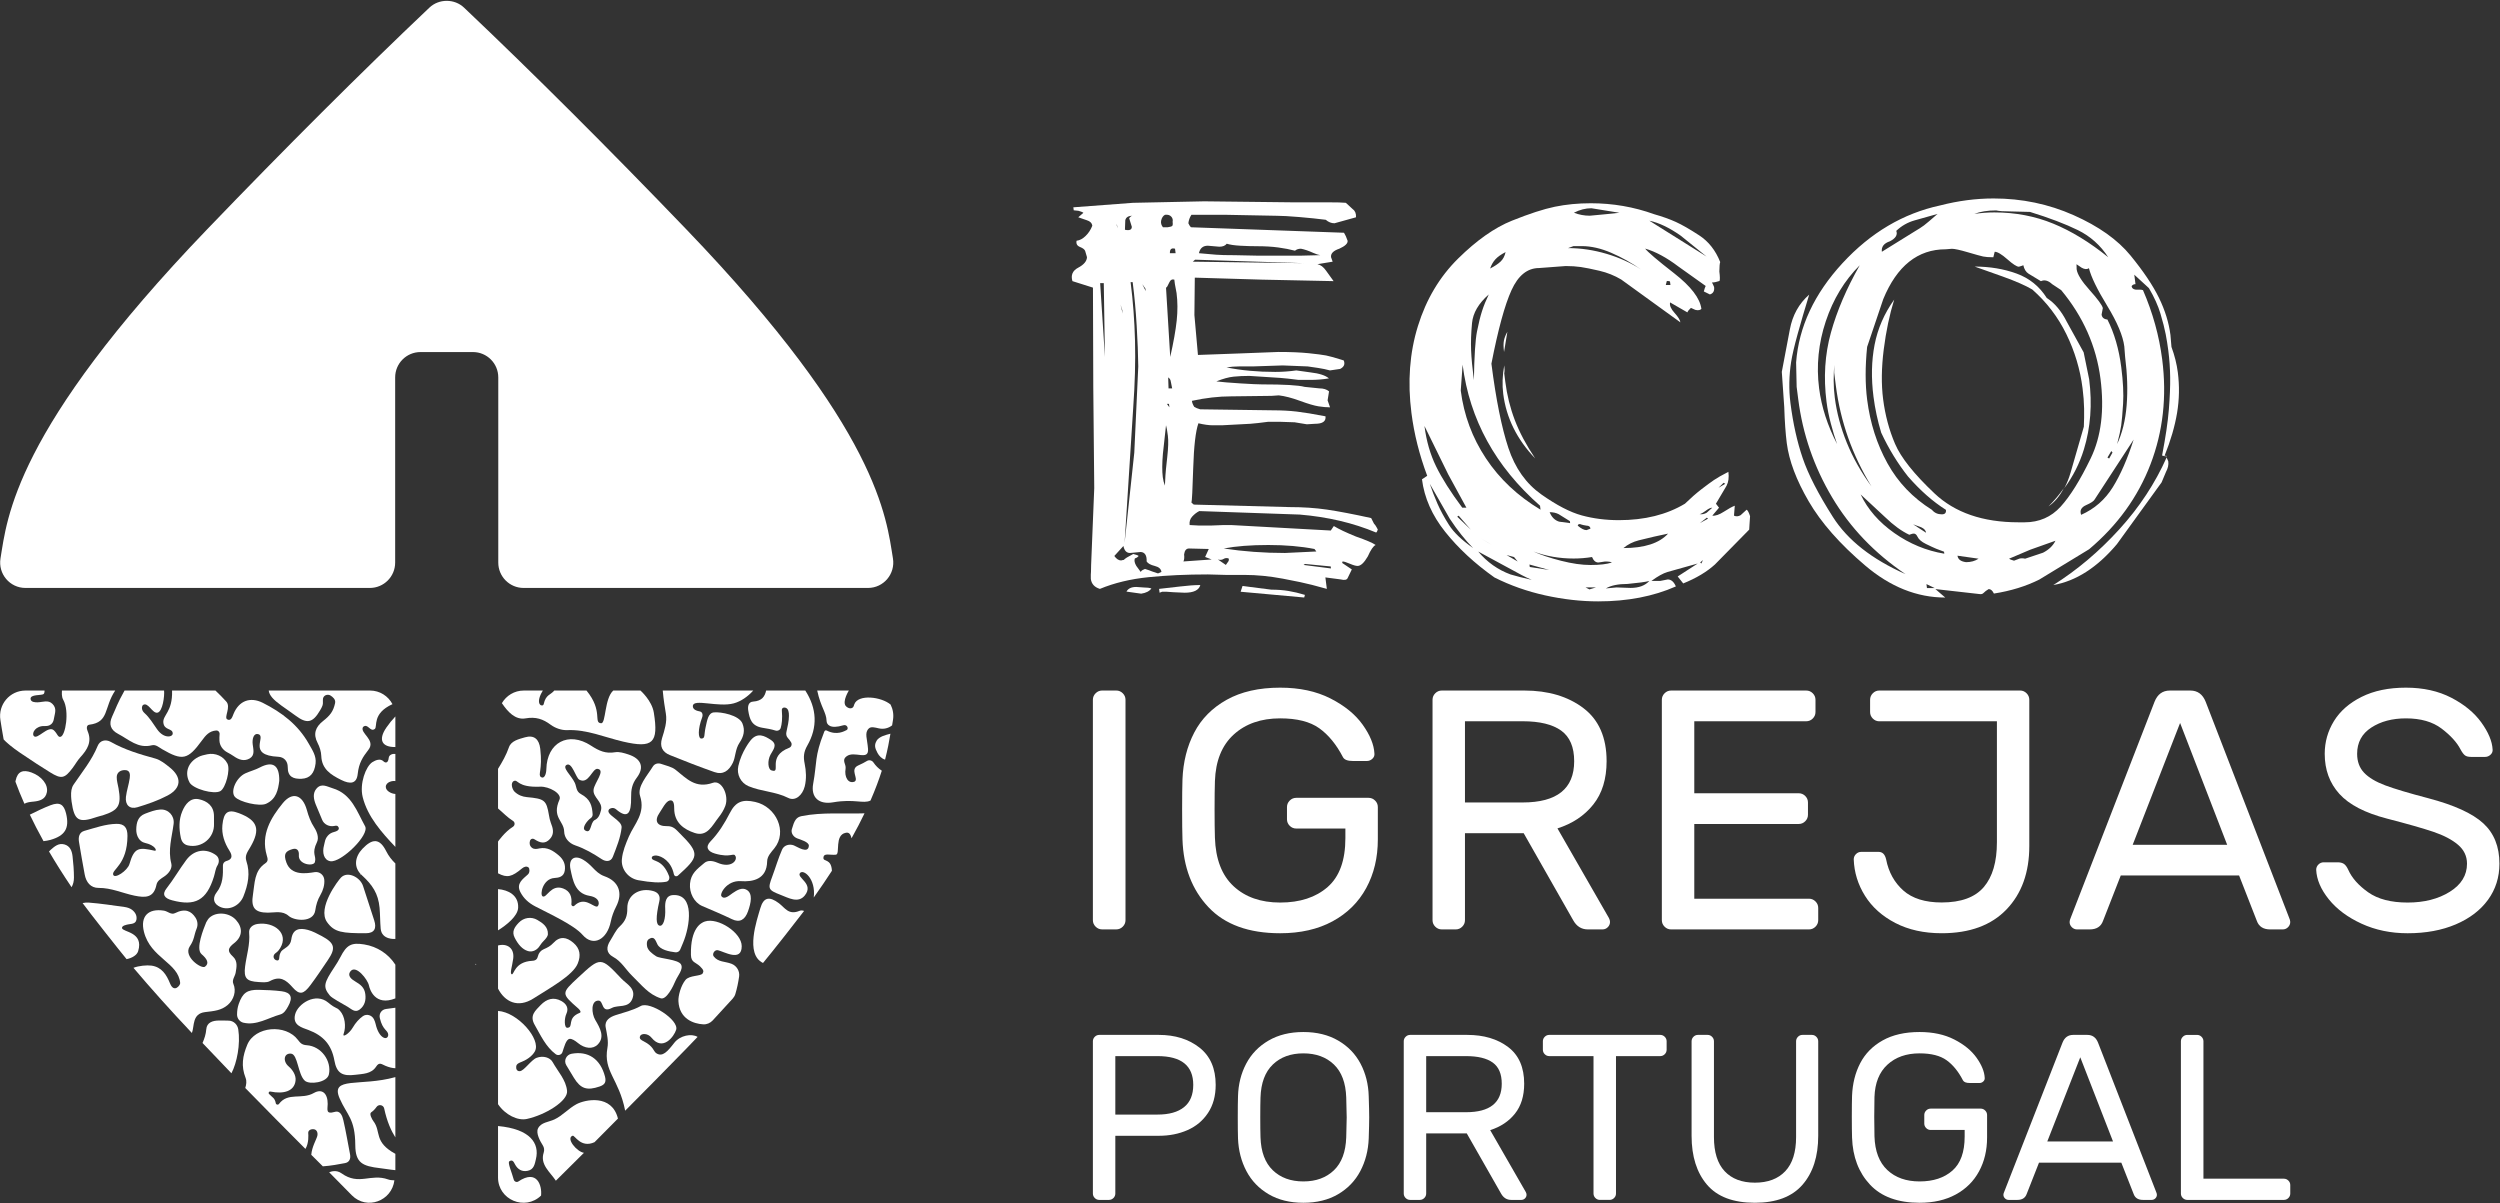 <svg width="2606" height="1254" xmlns="http://www.w3.org/2000/svg" xmlns:xlink="http://www.w3.org/1999/xlink" xml:space="preserve" overflow="hidden"><rect width="100%" height="100%" fill="#333333" stroke="none"/><g transform="translate(-898 -610)"><path d="M715.175 374.184C634.62 458.015 555.313 537.182 483.694 605.054 473.751 614.478 457.568 614.478 447.624 605.054 376.001 537.182 296.698 458.015 216.143 374.184 14.496 164.338 7.403 72.559 0.523 30.973-2.146 14.819 10.191 0.122 26.554 0.122L385.508 0.122C400.09 0.122 411.914 11.949 411.914 26.539L411.914 219.598C411.914 234.188 423.734 246.015 438.316 246.015L493.002 246.015C507.584 246.015 519.404 234.188 519.404 219.598L519.404 26.539C519.404 11.949 531.228 0.122 545.81 0.122L904.764 0.122C921.131 0.122 933.465 14.819 930.795 30.973 923.92 72.559 916.826 164.338 715.175 374.184" fill="#FFFFFF" fill-rule="evenodd" transform="matrix(1 0 0 -1 898 1223)"/><path d="M24.561 249.195 9.887 249.195C7.259 249.195 4.992 248.242 3.087 246.349 1.182 244.448 0.224 242.195 0.224 239.59L0.224 9.802C0.224 7.19 1.182 4.933 3.087 3.04 4.992 1.143 7.259 0.194 9.887 0.194L24.561 0.194C27.189 0.194 29.456 1.143 31.361 3.04 33.266 4.933 34.224 7.19 34.224 9.802L34.224 239.59C34.224 242.195 33.266 244.448 31.361 246.349 29.456 248.242 27.189 249.195 24.561 249.195" fill="#FFFFFF" fill-rule="evenodd" transform="matrix(1 0 0 -1 2037 1579)"/><path d="M194.638 141.339 119.166 141.339C116.552 141.339 114.297 140.387 112.398 138.495 110.503 136.595 109.55 134.343 109.55 131.739L109.55 118.94C109.55 116.329 110.503 114.081 112.398 112.184 114.297 110.284 116.552 109.34 119.166 109.34L170.432 109.34 170.432 99.385C170.432 76.156 164.261 59.147 151.92 48.366 139.578 37.577 123.082 32.187 102.437 32.187 82.255 32.187 66.063 37.871 53.835 49.249 41.609 60.63 35.15 77.46 34.434 99.74 34.197 106.851 34.075 116.68 34.075 129.251 34.075 141.813 34.197 151.65 34.434 158.761 35.15 179.857 41.67 196.032 54.019 207.295 66.35 218.546 82.501 224.181 102.437 224.181 119.997 224.181 133.583 220.744 143.199 213.87 152.811 206.993 161.053 196.923 167.94 183.649 169.364 181.038 172.81 179.742 178.272 179.742L192.865 179.742C194.997 179.742 196.892 180.506 198.565 182.055 200.219 183.588 200.935 185.427 200.697 187.556 200.219 196.808 196.123 206.817 188.421 217.606 180.7 228.391 169.491 237.516 154.772 244.983 140.052 252.445 122.608 256.184 102.437 256.184 80.361 256.184 61.787 251.971 46.723 243.557 31.648 235.146 20.374 223.768 12.901 209.428 5.417 195.084 1.329 178.786 0.613 160.539 0.376 153.428 0.253 142.995 0.253 129.251 0.253 115.499 0.376 105.077 0.613 97.959 1.555 69.041 10.585 45.518 27.67 27.385 44.755 9.252 69.68 0.184 102.437 0.184 123.561 0.184 141.771 4.328 157.087 12.632 172.389 20.92 184.083 32.477 192.149 47.292 200.219 62.106 204.254 78.993 204.254 97.959L204.254 131.739C204.254 134.343 203.312 136.595 201.402 138.495 199.507 140.387 197.256 141.339 194.638 141.339" fill="#FFFFFF" fill-rule="evenodd" transform="matrix(1 0 0 -1 2130 1583)"/><path d="M94.209 132.511 34.078 132.511 34.078 217.166 94.209 217.166C111.997 217.166 125.397 213.907 134.406 207.39 143.419 200.86 147.925 190.254 147.925 175.552 147.925 146.858 130.014 132.511 94.209 132.511M130.493 105.473C146.142 110.461 158.598 118.753 167.844 130.377 177.094 141.993 181.723 157.051 181.723 175.552 181.723 200.21 173.655 218.646 157.531 230.866 141.403 243.075 120.887 249.183 95.98 249.183L9.885 249.183C7.277 249.183 5.019 248.231 3.126 246.338 1.232 244.437 0.276 242.184 0.276 239.579L0.276 9.792C0.276 7.179 1.232 4.926 3.126 3.029 5.019 1.132 7.277 0.184 9.885 0.184L24.472 0.184C27.081 0.184 29.334 1.132 31.231 3.029 33.125 4.926 34.078 7.179 34.078 9.792L34.078 100.493 95.276 100.493 146.862 9.792C150.415 3.381 155.515 0.184 162.155 0.184L177.453 0.184C179.584 0.184 181.428 0.952 182.962 2.497 184.511 4.035 185.276 5.879 185.276 8.009 185.276 9.198 184.921 10.503 184.213 11.926Z" fill="#FFFFFF" fill-rule="evenodd" transform="matrix(1 0 0 -1 2391 1579)"/><path d="M153.703 32.192 34.119 32.192 34.119 110.092 143.031 110.092C145.629 110.092 147.886 111.036 149.788 112.938 151.682 114.831 152.624 117.083 152.624 119.692L152.624 132.502C152.624 135.11 151.682 137.359 149.788 139.26 147.886 141.157 145.629 142.106 143.031 142.106L34.119 142.106 34.119 217.157 150.856 217.157C153.454 217.157 155.712 218.105 157.618 220.002 159.512 221.899 160.464 224.152 160.464 226.764L160.464 239.57C160.464 242.175 159.512 244.428 157.618 246.328 155.712 248.222 153.454 249.174 150.856 249.174L9.924 249.174C7.31 249.174 5.056 248.222 3.166 246.328 1.264 244.428 0.311 242.175 0.311 239.57L0.311 9.782C0.311 7.169 1.264 4.913 3.166 3.02 5.056 1.122 7.31 0.174 9.924 0.174L153.703 0.174C156.305 0.174 158.559 1.122 160.464 3.02 162.363 4.913 163.312 7.169 163.312 9.782L163.312 22.584C163.312 25.192 162.363 27.445 160.464 29.342 158.559 31.239 156.305 32.192 153.703 32.192" fill="#FFFFFF" fill-rule="evenodd" transform="matrix(1 0 0 -1 2630 1579)"/><path d="M173.74 253.195 26.985 253.195C24.379 253.195 22.125 252.242 20.233 250.345 18.342 248.441 17.391 246.184 17.391 243.575L17.391 230.747C17.391 228.129 18.342 225.873 20.233 223.972 22.125 222.072 24.379 221.122 26.985 221.122L149.581 221.122 149.581 94.984C149.581 74.546 145.015 58.99 135.902 48.3 126.778 37.614 112.148 32.265 92.016 32.265 74.719 32.265 61.396 36.422 52.035 44.733 42.677 53.051 36.705 63.86 34.096 77.163 32.907 82.389 30.297 85.006 26.278 85.006L8.152 85.006C6.024 85.006 4.182 84.232 2.65 82.688 1.103 81.14 0.338 79.301 0.338 77.163 0.808 63.623 4.713 50.974 12.061 39.219 19.404 27.456 29.95 18.012 43.69 10.881 57.43 3.759 73.542 0.195 92.016 0.195 121.15 0.195 143.655 8.448 159.534 24.962 175.399 41.468 183.338 63.504 183.338 91.064L183.338 243.575C183.338 246.184 182.387 248.441 180.492 250.345 178.6 252.242 176.35 253.195 173.74 253.195" fill="#FFFFFF" fill-rule="evenodd" transform="matrix(1 0 0 -1 2830 1583)"/><path d="M66.12 88.398 115.529 215.387 164.595 88.398ZM142.203 237.437C139.11 245.266 133.778 249.179 126.198 249.179L104.868 249.179C97.284 249.179 91.952 245.266 88.871 237.437L1.779 12.988C0.827 10.854 0.357 9.194 0.357 8.005 0.357 5.874 1.126 4.035 2.67 2.493 4.206 0.948 6.045 0.179 8.178 0.179L21.324 0.179C28.441 0.179 33.062 3.147 35.192 9.076L53.677 56.388 177.037 56.388 195.523 9.076C197.648 3.147 202.273 0.179 209.391 0.179L222.544 0.179C224.669 0.179 226.512 0.948 228.045 2.493 229.589 4.035 230.357 5.874 230.357 8.005 230.357 9.194 229.887 10.854 228.935 12.988Z" fill="#FFFFFF" fill-rule="evenodd" transform="matrix(1 0 0 -1 3055 1579)"/><path d="M174.503 114.847C163.24 125.157 144.094 133.87 117.059 140.977 97.144 146.192 82.267 150.634 72.423 154.312 62.586 157.982 55.232 162.371 50.367 167.467 45.517 172.567 43.077 179.139 43.077 187.202 43.077 199.05 48.003 208.179 57.844 214.579 67.68 220.979 79.716 224.175 93.947 224.175 109.356 224.175 121.74 220.62 131.118 213.513 140.476 206.398 147.058 199.168 150.848 191.821 152.504 188.743 154.057 186.667 155.476 185.6 156.898 184.534 159.029 184.002 161.878 184.002L176.457 184.002C178.599 184.002 180.492 184.763 182.152 186.307 183.808 187.848 184.519 189.687 184.293 191.821 183.808 200.353 179.895 209.712 172.545 219.908 165.198 230.097 154.772 238.691 141.253 245.687 127.736 252.68 111.961 256.182 93.947 256.182 75.915 256.182 60.505 252.974 47.709 246.578 34.897 240.178 25.301 231.764 18.891 221.331 12.493 210.901 9.287 199.524 9.287 187.202 9.287 170.606 14.386 156.679 24.586 145.427 34.774 134.165 51.384 125.566 74.381 119.645 95.484 114.189 111.486 109.632 122.405 105.958 133.301 102.28 141.903 97.78 148.19 92.447 154.462 87.11 157.606 80.538 157.606 72.716 157.606 60.624 151.617 50.845 139.646 43.382 127.679 35.912 113.024 32.18 95.718 32.18 78.415 32.18 64.716 35.74 54.639 42.847 44.565 49.954 37.619 57.78 33.833 66.313 32.41 69.394 30.861 71.47 29.213 72.537 27.546 73.6 25.416 74.138 22.803 74.138L8.224 74.138C6.09 74.138 4.251 73.363 2.713 71.822 1.168 70.277 0.399 68.446 0.399 66.313 0.87 56.12 5.253 45.871 13.556 35.56 21.863 25.245 33.24 16.773 47.709 10.141 62.165 3.503 78.171 0.181 95.718 0.181 114.695 0.181 131.408 3.267 145.873 9.426 160.329 15.584 171.543 24.122 179.49 35.025 187.426 45.924 191.4 58.491 191.4 72.716 191.4 90.49 185.766 104.532 174.503 114.847" fill="#FFFFFF" fill-rule="evenodd" transform="matrix(1 0 0 -1 3312 1583)"/><path d="M10.395 7.16C5.366 7.16 1.977 5.547 0.226 2.317L15.566 0.16C20.512 0.879 24.053 2.667 26.226 5.547 24.332 6.266 21.598 6.624 18.014 6.624Z" fill="#FFFFFF" fill-rule="evenodd" transform="matrix(1 0 0 -1 2072 1229)"/><path d="M33.579 318.871 34.779 241.914 29.802 318.871ZM54.048 44.858C55.022 39.996 57.311 37.573 60.911 37.573L72.121 38.616C76.496 38.267 78.539 34.974 78.248 28.735 79.597 26.657 82.408 25.101 86.686 24.061 90.95 23.018 93.288 20.94 93.687 17.819L90.114 16.259 83.907 18.337C82.365 19.031 79.923 19.898 76.546 20.94 75.871 20.584 75.1 20.242 74.245 19.898 73.394 19.548 72.666 18.862 72.083 17.819L67.513 24.061C65.665 27.183 65.151 29.778 65.964 31.857 66.642 32.201 67.248 32.458 67.77 32.639 68.283 32.807 69.012 33.417 69.955 34.456 69.146 35.146 67.256 35.84 64.293 36.538L57.733 32.899C57.054 32.542 55.915 31.684 54.293 30.296 53.561 30.296 52.691 30.116 51.656 29.778 49.129 29.778 46.767 31.339 44.571 34.456ZM47.538 378.662 47.868 376.062 46.737 380.74ZM52.837 290.789 53.297 287.15 51.027 296.51ZM64.25 188.879C66.056 214.177 66.681 237.405 66.148 258.555 65.596 279.693 64.062 300.152 61.54 319.91L63.694 319.91C65.561 305.348 66.961 290.179 67.892 274.409 68.84 258.639 69.384 244.518 69.537 232.041L65.377 142.082 55.267 47.979ZM55.996 384.383C56.675 387.5 59.166 389.06 63.499 389.06 62.414 389.06 61.252 388.194 60.052 386.464L62.801 377.627C62.832 374.505 60.439 373.463 55.635 374.505ZM76.979 313.146 77.316 310.551 73.682 317.828ZM97.395 390.103C100.228 390.44 102.371 389.842 103.828 388.282 105.3 386.721 105.791 384.9 105.338 382.822 105.649 380.395 105.484 378.926 104.825 378.401 104.169 377.883 102.597 377.446 100.124 377.101L95.27 377.101C93.565 379.179 92.921 381.434 93.331 383.861 94.005 386.982 95.363 389.06 97.395 390.103M108.448 350.062 102.505 350.062C102.344 354.226 104.116 355.783 107.853 354.744ZM109.598 279.873C108.528 269.816 106.293 257.163 102.846 241.914L98.453 314.185C98.813 314.185 99.219 314.531 99.672 315.232 100.124 315.922 100.914 317.479 102.045 319.91 103.172 322.325 104.867 323.196 107.117 322.506L107.712 317.828 109.456 308.469C110.606 299.455 110.656 289.922 109.598 279.873M117.296 36.02C117.841 40.177 119.555 42.255 122.438 42.255L143.018 41.737 139.234 33.417 146.039 30.813 116.599 28.735C117.461 30.472 117.687 32.899 117.296 36.02M158.408 31.339C160.072 32.382 161.847 32.542 163.737 31.857 164.27 30.472 163.91 29.081 162.648 27.7L160.819 25.101 152.527 30.813C154.777 30.116 156.736 30.296 158.408 31.339M205.151 45.893C223.159 45.893 239.185 44.502 253.213 41.737L255.172 39.134 222.419 37.573C200.451 37.573 179.195 39.134 158.623 42.255 171.278 44.678 186.779 45.893 205.151 45.893M270.393 21.458 241.849 25.101 243.329 26.136 270.129 23.54ZM101.091 209.158 100.711 220.6C102.279 219.561 103.184 218.173 103.399 216.436L104.867 209.158ZM99.365 193.043 101.531 193.043 101.992 189.405ZM99.733 137.405C98.625 127.697 98 121.366 97.847 118.425 97.671 115.481 97.498 111.927 97.314 107.77 96.233 110.542 95.497 113.487 95.094 116.608 94.304 122.85 94.347 130.986 95.217 141.047L98.453 170.682C99.028 168.949 99.683 165.306 100.393 159.758 101.048 154.567 100.822 147.109 99.733 137.405M128.764 343.303 242.118 339.668 126.322 341.225ZM142.025 357.865 154.033 356.83C157.637 356.83 160.206 357.865 161.743 359.943 165.109 358.9 169.802 358.202 175.787 357.865 181.772 357.516 187.641 357.347 193.408 357.347 201.685 357.347 209.035 356.91 215.449 356.044 221.855 355.173 227.676 354.046 232.901 352.666 234.523 354.046 236.585 354.744 239.108 354.744 242.793 354.046 247.125 352.57 252.094 350.323 254.808 349.088 257.17 348.341 259.232 347.988L258.335 347.988 237.885 347.466 217.903 347.466 211.416 347.466 203.318 347.466 195.206 347.466 170.293 347.988C161.291 347.988 154.693 348.153 150.514 348.51 146.327 348.847 140.415 349.368 132.755 350.062 133.897 355.262 136.976 357.865 142.025 357.865M29.523 0.14C44.559 6.382 61.498 10.45 80.345 12.36 99.193 14.257 119.773 15.22 142.098 15.22L161.065 14.702 180.518 14.702C193.113 14.702 206.332 13.398 220.184 10.803 234.009 8.199 244.188 6.029 250.717 4.3 257.227 2.563 262.373 1.179 266.103 0.14L264.577 12.102 280.507 10.017C284.582 8.981 287.048 9.499 287.864 11.581L292.139 20.419 282.087 27.183 282.428 28.735C283.866 28.735 286.388 27.961 290.011 26.396 293.638 24.84 296.345 24.061 298.155 24.061 301.394 24.061 304.937 27.351 308.767 33.934 311.846 40.863 314.568 44.858 316.956 45.893 314.176 47.979 307.318 50.916 296.387 54.735 286.143 58.895 278.452 62.534 273.384 65.659L270.209 60.974 166.302 66.694 158.738 66.694 145.311 66.173 132.881 66.173 123.086 66.694C122.645 70.16 123.527 73.105 125.746 75.532 127.951 77.955 130.405 79.861 133.115 81.253L237.828 77.614C266.946 75.187 293.485 68.949 317.47 58.895 318.129 59.236 318.712 60.272 319.226 62.016 318.777 62.707 318.291 63.573 317.811 64.616 317.305 65.659 316.446 66.867 315.181 68.255L312.298 73.975C293.4 78.136 277.984 81.069 266.064 82.813 254.141 84.546 241.152 85.413 227.108 85.413L127.387 88.009 124.964 90.094C125.509 91.475 126.114 103.522 126.812 126.228 127.51 148.93 129.308 164.448 132.215 172.768 138.145 171.376 143.103 170.682 147.067 170.682L156.786 170.682 186.288 172.243C190.927 172.58 197.134 173.285 204.929 174.321L217.347 174.321 232.552 173.803 245.239 171.721 253.807 172.243C261.724 172.243 265.367 174.838 264.7 180.041 252.147 182.461 242.106 184.117 234.622 184.98 227.131 185.847 219.061 186.28 210.423 186.28L134.131 187.323C131.524 188.017 129.431 188.879 127.859 189.926 126.517 192 125.704 194.082 125.436 196.164 139.798 199.282 153.473 200.838 166.436 200.838L208.486 201.356 215.994 201.877C222.201 201.179 229.554 199.282 238.054 196.164 246.561 193.043 253.018 191.13 257.423 190.443 261.836 189.746 265.831 189.405 269.442 189.405L266.893 196.678 268.396 206.038C265.961 208.123 262.595 209.158 258.274 209.158L242.95 210.723C236.593 212.448 221.721 213.315 198.315 213.315 194.358 213.315 186.84 213.66 175.768 214.358 164.699 215.052 156.418 215.742 150.924 216.436 157.783 219.208 163.779 220.857 168.939 221.378 174.081 221.899 179.544 222.152 185.314 222.152L217.443 220.082C222.162 219.726 228.557 219.039 236.616 217.997L249.038 217.997C255.521 217.997 261.939 218.518 268.292 219.561 264.65 222.678 258.251 224.756 249.13 225.799L234.274 227.877C226.844 226.834 219.524 226.317 212.32 226.317 193.956 226.317 177.018 227.877 161.498 230.994 165.719 231.685 170.09 232.041 174.595 232.041L188.903 232.041 220.1 233.076 246.159 232.041C248.716 231.685 252.301 231.167 256.886 230.477 261.479 229.775 265.643 228.92 269.381 227.877L279.985 229.438C284.05 231.523 285.284 234.457 283.712 238.276 275.078 241.044 268.909 242.777 265.232 243.475 261.541 244.165 255.494 244.943 247.094 245.817 238.709 246.673 228.208 247.117 215.603 247.117L174.759 245.557 131.739 244 128.043 285.594 128.457 324.588 198.399 322.506 273.138 320.949 265.267 331.869C262.614 335.676 259.628 337.931 256.292 338.629L272.161 341.225 270.489 345.906C270.01 349.713 272.87 352.666 279.081 354.744 285.207 357.516 288.09 360.281 287.734 363.064 286.564 366.522 285.319 369.306 283.977 371.384L124.432 377.101C123.63 377.791 122.741 379.179 121.752 381.265 122.07 384.383 123.128 387.323 124.945 390.103L160.052 390.103 214.188 389.06C219.237 389.06 226.943 388.623 237.322 387.764 247.689 386.89 256.898 385.939 264.957 384.9 267.79 382.469 270.826 381.265 274.074 381.265L296.498 387.5C296.724 391.311 295.659 394.087 293.266 395.82L285.928 402.58C282.643 402.925 276.412 403.101 267.215 403.101L229.684 403.101 138.268 404.14 63.932 402.58 1.861 397.902 2.259 394.781 7.197 394.259C9.797 393.558 11.511 392.868 12.331 392.181L6.983 387.5 16.027 384.383C19.393 383.343 21.249 381.434 21.609 378.662 19.987 374.505 17.649 370.943 14.608 368.003 11.56 365.054 8.44 363.401 5.238 363.064 4.56 359.943 5.729 357.773 8.77 356.565 11.818 355.342 13.612 353.962 14.167 352.409 14.724 350.845 15.368 348.678 16.077 345.906 15.881 341.746 12.833 338.103 6.941 334.982 1.04 331.869-0.973 327.191 0.906 320.949L22.299 314.185 22.637 210.197 23.641 105.167 20.386 25.101 20.237 17.819C20.049 16.428 19.999 14 20.08 10.542 20.747 5.335 23.898 1.869 29.523 0.14" fill="#FFFFFF" fill-rule="evenodd" transform="matrix(1 0 0 -1 2015 1224)"/><path d="M2.199 12.163 0.24 6.163 66.504 0.163 67.24 2.893C61.3 4.707 55.585 6.07 50.103 6.979 44.621 7.884 38.658 8.342 32.207 8.342Z" fill="#FFFFFF" fill-rule="evenodd" transform="matrix(1 0 0 -1 2191 1233)"/><path d="M43.236 8.148C37.422 8.148 30.412 7.651 22.211 6.652L0.236 4.152 0.761 0.148 3.349 1.151 8.251 1.151 15.393 0.654 26.885 0.148C36.318 0.148 41.768 2.814 43.236 8.148" fill="#FFFFFF" fill-rule="evenodd" transform="matrix(1 0 0 -1 2106 1228)"/><path d="M4.287 21.127C2.457 17.903 1.247 14.838 0.684 11.975 0.113 9.093 0.157 5.15 0.812 0.127Z" fill="#FFFFFF" fill-rule="evenodd" transform="matrix(1 0 0 -1 2465 977)"/><path d="M15.858 182.956 40.592 132.574 59.584 97.773 55.276 97.773C43.152 114.043 34.033 128.422 27.967 140.885 21.874 153.352 17.846 167.374 15.858 182.956M55.624 246.838C62.921 189.708 89.814 140.709 136.326 99.853L136.85 95.701C113.137 109.891 94.163 127.725 79.941 149.196 65.707 170.657 56.97 194.205 53.69 219.832ZM65.44 290.215C66.422 300.771 72.243 310.729 82.907 320.075 80.063 314.18 77.728 308.473 75.931 302.935 74.128 297.392 72.346 290.215 70.607 281.386 68.861 272.55 67.782 255.667 67.381 230.737 65.787 243.204 64.813 253.595 64.477 261.902 64.14 270.214 64.457 279.644 65.44 290.215M89.802 356.695C92.168 359.292 95.7 361.797 100.416 364.225 99.518 360.069 97.779 356.779 95.218 354.355 92.65 351.926 89.019 349.502 84.302 347.081 85.598 350.892 87.444 354.094 89.802 356.695M171.345 44.794C177.812 44.794 184.206 45.319 190.544 46.353 192.107 42.538 194.309 40.642 197.183 40.642L204.051 41.681C208.004 41.681 210.381 41.328 211.191 40.642 206.027 38.904 198.608 38.046 188.904 38.046 179.929 38.046 169.686 39.516 158.193 42.458 146.68 45.395 137.113 48.601 129.5 52.068 142.682 47.215 156.622 44.794 171.345 44.794M155.758 91.024 167.446 83.754 167.714 81.675 156.209 83.23C151.729 84.609 148.431 87.906 146.332 93.1 149.925 93.1 153.067 92.403 155.758 91.024M179.765 80.112C180.881 79.767 182.551 79.415 184.753 79.078 187.26 79.078 188.652 78.04 188.915 75.96L184.799 74.401C182.284 74.401 179.226 75.96 175.587 79.078 176.084 80.805 177.487 81.154 179.765 80.112M227.508 18.301C238.856 19.351 246.439 20.385 250.265 21.426 245.854 16.57 239.345 14.149 230.726 14.149L216.114 14.666 204.942 13.632C210.281 16.75 217.811 18.301 227.508 18.301M239.204 63.75C245.281 65.316 250.682 66.611 255.402 67.649 260.107 68.683 264.908 69.728 269.808 70.763 260.681 60.716 245.155 55.699 223.265 55.699 227.81 59.51 233.111 62.199 239.204 63.75M187.841 12.598 183.805 14.666 194.584 14.666ZM125.631 35.966 125.295 38.559 145.946 32.848ZM101.418 48.437 109.227 46.353 113.049 41.681ZM74.391 66.094 81.994 61.417 86.091 58.82ZM105.626 28.179C92.436 33.017 81.191 40.98 71.876 52.068L116.993 27.662C120.701 25.686 124.248 24.027 127.688 22.587 118.958 24.525 111.566 26.39 105.626 28.179M50.005 88.424 51.481 89.462 64.121 74.922ZM41.402 79.855C36.46 87.646 32.469 95.004 29.438 101.928 26.388 108.857 23.709 115.778 21.408 122.703L42.189 86.348C50.2 74.225 58.33 64.014 66.563 55.699 54.737 64.014 46.344 72.061 41.402 79.855M171.245 370.457 179.861 370.457C189.55 370.457 199.812 368.12 210.641 363.444 221.469 358.771 231.804 352.968 241.677 346.043 231.085 352.968 219.084 358.419 205.668 362.405 192.229 366.385 178.867 368.377 165.585 368.377ZM189.898 409.926 219.084 405.204 204.693 403.699 188.197 402.143C182.456 402.143 176.933 403.181 171.654 405.254 177.712 408.375 183.786 409.926 189.898 409.926M282.926 381.369 309.945 359.544 250.254 396.946C260.211 394.87 271.1 389.676 282.926 381.369M268.509 334.097C270.301 334.097 271.394 333.921 271.803 333.584L272.277 329.941 267.423 329.941ZM309.536 94.919C311.978 96.815 314.107 97.773 315.911 97.773L310.098 92.579C307.766 91.193 305.316 90.676 302.771 91.024 304.827 91.71 307.09 93.012 309.536 94.919M302.874 81.675 310.231 87.389 311.436 86.348ZM304.479 39.601 303.275 40.642 306.169 43.236ZM327.669 123.745 329.419 122.703 322.398 118.548ZM37.492 72.582C51.164 55.438 68.264 39.601 88.793 25.061 105.278 16.75 122.952 10.515 141.788 6.355 160.639 2.207 179.031 0.127 196.98 0.127 227.485 0.127 254.47 5.321 277.915 15.712 275.855 20.553 273.034 22.978 269.453 22.978L261.571 21.426 252.413 21.426C258.972 26.272 264.591 29.382 269.258 30.772 273.932 32.151 278.878 33.537 284.084 34.928 289.282 36.311 294.828 37.865 300.714 39.601L279.826 26.095 285.59 18.826C299.239 24.364 310.251 30.941 318.61 38.559L354.366 74.922 354.707 80.629 355.269 88.941C354.049 92.752 352.872 95.004 351.706 95.701L345.446 89.986C343.102 88.596 340.79 88.424 338.504 89.462L339.334 99.853C336.589 98.819 332.817 96.735 328.005 93.617 323.196 90.507 319.168 89.117 315.888 89.462L322.91 97.773 319.688 101.928 330.749 120.627C332.775 124.431 333.432 129.28 332.672 135.17 325.918 131.704 320.907 128.847 317.612 126.595 314.302 124.346 309.957 121.148 304.559 116.993 299.182 112.837 293.426 107.812 287.367 101.928 268.367 90.507 245.403 84.789 218.48 84.789 204.839 84.789 191.965 86.432 179.887 89.726 167.794 93.012 153.763 100.282 137.79 111.539 121.828 122.788 110.331 138.982 103.321 160.097 96.323 181.217 90.429 210.483 85.651 247.876 92.589 283.539 99.56 309.082 106.578 324.491 113.569 339.9 123.177 347.602 135.382 347.602L163.127 349.682C168.857 349.682 174.12 349.333 178.878 348.648 183.626 347.943 190.07 346.645 198.218 344.749 206.364 342.841 213.924 339.815 220.911 335.66L282.624 290.989C282.315 293.402 280.281 296.699 276.512 300.859 272.755 305.015 271.211 308.645 271.887 311.763L289.917 301.376C290.459 302.763 291.686 304.314 293.632 306.049L298.207 303.977C301.154 303.28 303.275 303.624 304.529 305.015 303.111 316.087 293.632 328.471 276.092 342.148 258.552 355.821 248.484 364.397 245.897 367.86 256.69 364.746 268.252 358.51 280.587 349.165L309.013 328.903C308.42 327.869 307.778 325.962 307.059 323.192L313.381 320.075C316.832 321.113 318.296 323.714 317.765 327.869 317.261 328.903 316.894 329.769 316.626 330.466 316.351 331.151 315.995 331.841 315.552 332.542 317.7 332.542 320.341 333.059 323.434 334.097 323.976 335.48 323.904 338.77 323.25 343.971 323.296 349.165 323.598 352.451 324.137 353.834 319.363 365.952 312.074 375.21 302.289 381.625 292.497 388.029 284.363 392.706 277.884 395.647 271.394 398.585 263.872 401.27 255.318 403.699 234.239 411.313 212.204 415.128 189.232 415.128 175.951 415.128 163.444 413.906 151.737 411.493 140.018 409.068 125.112 404.216 107.017 396.946 88.904 389.676 70.221 376.508 50.93 357.472 31.636 338.425 17.67 314.965 9.036 287.093 0.386 259.222-1.865 229.005 2.289 196.457 5.072 174.644 10.557 152.831 18.725 131.011L13.259 127.38C15.74 107.984 23.808 89.726 37.492 72.582" fill="#FFFFFF" fill-rule="evenodd" transform="matrix(1 0 0 -1 2367 1237)"/><path d="M0.962 67.405C4.146 42.372 15.249 19.947 34.274 0.133 24.968 14.032 17.897 27.331 13.058 40.022 8.216 52.714 4.91 66.013 3.141 79.919L2.017 88.787C2.464 90.872 2.464 93.656 2.028 97.133 0.121 86.703-0.226 76.792 0.962 67.405" fill="#FFFFFF" fill-rule="evenodd" transform="matrix(1 0 0 -1 2464 1088)"/><path d="M16.336 19.146C11.622 12.44 6.314 6.093 0.336 0.146 6.792 4.592 12.122 10.931 16.336 19.146" fill="#FFFFFF" fill-rule="evenodd" transform="matrix(1 0 0 -1 3033 1138)"/><path d="M0.273 2.2C0.47 1.617 0.667 1.04 0.882 0.2 1.004 0.727 1.154 1.219 1.273 1.746Z" fill="#FFFFFF" fill-rule="evenodd" transform="matrix(1 0 0 -1 3155 1087)"/><path d="M367.102 164.758C360.664 144.67 353.445 128.141 345.388 115.157 337.338 102.178 326.335 92.565 312.384 86.338 310.729 90.834 312.453 94.205 317.569 96.46 322.674 98.709 325.661 100.696 326.507 102.435ZM253.484 78.544 247.016 78.544C209.96 78.544 180.801 88.582 159.531 108.666 138.257 128.742 124.547 145.969 118.396 160.338 112.246 174.704 108.103 190.207 105.969 206.824 103.982 222.404 104.196 239.711 106.617 258.757 109.033 277.799 112.667 295.114 117.504 310.693 107.141 296.148 100.332 280.48 97.081 263.69 93.829 246.896 93.45 228.804 95.932 209.417 97.521 196.955 100.202 184.489 103.951 172.027 111.867 155.064 121.196 139.829 131.912 126.321 144.576 111.784 157.743 100.179 171.445 91.531 171.839 88.41 170.422 86.855 167.183 86.855 162.867 86.855 159.424 88.41 156.869 91.531 136.936 103.993 121.453 120.175 110.473 140.086 99.459 159.994 92.416 182.065 89.318 206.304 87.239 222.573 87.231 240.921 89.287 261.358L106.111 311.21C120.377 345.828 142.091 363.147 171.223 363.147L177.641 363.664C180.51 363.664 186.059 362.45 194.285 360.029 202.507 357.605 207.826 356.135 210.224 355.618 212.625 355.1 216.175 354.836 220.847 354.836L222.276 360.554C225.144 360.554 229.533 357.953 235.419 352.76 241.283 347.567 245.315 344.971 247.467 344.971 248.513 345.311 249.367 345.572 250.072 345.752 250.757 345.917 251.446 346.181 252.12 346.525 253.016 342.374 254.828 339.429 257.578 337.698L270.445 329.908C274.167 331.639 278.082 330.601 282.175 326.794L291.596 320.563C314.563 292.858 328.211 262.047 332.558 228.118 336.721 195.565 333.32 167.952 322.379 145.279 311.426 122.599 300.991 105.809 291.052 94.901 281.119 83.998 268.599 78.544 253.484 78.544M272.655 46.864 254.02 40.629C251.056 41.319 248.563 41.154 246.533 40.112L242.424 38.553C239.816 39.246 238.104 39.932 237.296 40.629L259.312 49.982 285.618 59.33C283.053 54.133 278.729 49.982 272.655 46.864M192.447 36.994C186.959 37.684 183.972 39.932 183.485 43.742L205.46 40.629C201.818 38.205 197.483 36.994 192.447 36.994M137.212 76.461 145.702 73.351C148.766 71.965 150.439 70.057 150.757 67.637ZM117.612 67.377C101.592 78.625 89.904 92.048 82.524 107.628L108.237 83.737C116.838 75.427 125.175 69.368 133.213 65.561L136.312 66.596C138.751 67.289 140.585 66.251 141.838 63.481 143.098 60.709 146.02 58.2 150.623 55.949 155.226 53.696 158.765 52.054 161.247 51.019 163.717 49.982 166.455 48.94 169.473 47.902L169.737 45.826C150.995 48.94 133.616 56.125 117.612 67.377M151.661 9.987 151.125 14.138 159.749 9.987ZM55.594 208.383C54.794 214.611 54.407 220.497 54.415 226.039 54.426 231.577 54.622 237.111 54.989 242.657L54.981 234.35 56.705 220.846C61.492 183.451 73.869 148.481 93.864 115.939 82.965 130.818 74.36 146.06 68.056 161.64 61.737 177.22 57.586 192.8 55.594 208.383M39.23 218.245C36.216 241.791 38.545 265.076 46.204 288.101 53.875 311.126 65.678 330.601 81.628 346.525 67.818 322.29 57.777 298.833 51.516 276.152 45.239 253.472 43.722 229.493 46.962 204.224 47.885 196.955 49.394 189.334 51.504 181.379 53.599 173.405 55.751 166.316 57.995 160.082 47.958 179.472 41.712 198.855 39.23 218.245M112.974 371.458C119.055 374.575 121.28 378.209 119.668 382.361 125.122 387.555 131.494 391.193 138.77 393.268L162.733 400.02C155.617 393.793 150.899 389.806 148.616 388.075 146.318 386.344 142.834 384.096 138.146 381.327L104.648 360.554C103.993 365.747 106.758 369.382 112.974 371.458M223.781 403.659C226.733 402.962 231.643 402.617 238.483 402.617L259.04 402.104C279.273 395.865 295.905 389.546 308.956 383.142 321.996 376.727 332.558 367.298 340.627 354.836 321.364 370.416 302.251 382.108 283.259 389.894 264.28 397.684 243.829 401.579 221.885 401.579 215.057 401.579 208.091 401.058 201.037 400.02 207.214 402.445 214.789 403.659 223.781 403.659M345.081 151.254 341.562 145.022 339.815 146.06 343.806 152.813ZM358.221 250.967C360.53 232.96 361.062 216.173 359.822 200.59 358.573 185.01 355.26 171.506 349.887 160.082 352.07 168.388 353.487 174.884 354.142 179.56 354.797 184.229 355.452 191.762 356.111 202.152 356.758 212.535 356.13 225.173 354.223 240.068 351.795 259.098 346.973 275.719 339.766 289.92 336.116 290.265 334.098 291.996 333.7 295.114L334.998 301.862C334.239 304.979 329.656 311.21 321.268 320.563 312.881 329.908 308.351 337.18 307.685 342.374L307.558 347.567 312.893 343.937C315.98 342.194 318.53 342.033 320.499 343.408 322.747 334.408 329.081 321.337 339.551 304.202 350.01 287.063 355.957 272.951 357.374 261.875ZM412.372 192.539C414.708 206.564 414.984 220.666 413.161 234.867 412.05 243.518 409.848 252.346 406.536 261.358L405.482 273.82C403.847 286.627 399.853 299.529 393.522 312.509 387.188 325.496 377.292 340.206 363.862 356.655 350.428 373.093 330.651 387.122 304.529 398.722 278.411 410.323 250.592 416.125 221.108 416.125 202.752 416.125 184.186 413.697 165.379 408.848 126.875 400.545 92.941 380.458 63.556 348.609 34.19 316.748 18.09 282.299 15.268 245.253L15.827 219.812 17.485 206.824C22.139 170.468 33.857 136.451 52.664 104.771 71.457 73.094 97 46.34 129.288 24.532 94.201 40.112 69.01 59.928 53.699 83.998 38.392 108.053 27.848 128.57 22.096 145.543 16.317 162.502 12.093 181.548 9.382 202.669 8.451 209.934 8.072 217.211 8.214 224.48 8.359 231.757 8.987 238.842 10.083 245.774 11.166 252.695 13.438 262.392 16.88 274.858 20.316 287.32 24.325 301 28.909 315.887 18.221 306.542 11.5 294.417 8.731 279.534L0.352 235.384 2.906 198.518C3.377 183.623 4.25 171.161 5.529 161.123 7.877 142.763 15.505 122.507 28.404 100.359 41.313 78.196 60.875 55.949 87.124 33.62 113.353 11.289 141.221 0.125 170.721 0.125L160.427 8.949 206.402 3.756C208.248 3.407 209.715 3.84 210.818 5.054 211.928 6.264 213.652 7.562 215.999 8.949 218.151 8.949 219.967 7.394 221.445 4.276 239.069 7.045 254.82 11.89 268.691 18.814L320.736 50.499C350.274 75.427 371.594 104.943 384.684 139.044 397.758 173.145 401.833 209.594 396.869 248.371 393.722 272.951 387.043 297.013 376.84 320.563 375.726 320.9 374.619 321.084 373.539 321.084L369.223 321.084C366.661 321.421 365.248 322.635 364.991 324.715 365.88 326.093 367.236 326.794 369.04 326.794L367.78 336.663 383.048 322.635C388.559 313.29 392.58 304.374 395.104 295.895 397.624 287.404 399.432 280.311 400.527 274.601 401.614 268.891 402.514 263.253 403.223 257.719 404.422 248.371 405.081 239.022 405.191 229.673 405.318 220.329 404.854 209.161 403.817 196.174 402.775 183.195 400.416 167.174 396.736 148.14L399.864 147.405C399.723 147.623 399.566 147.975 399.432 148.14 405.716 163.716 410.024 178.518 412.372 192.539" fill="#FFFFFF" fill-rule="evenodd" transform="matrix(1 0 0 -1 2755 1233)"/><path d="M0.351 0.139C24.099 4.3 46.192 18.497 66.64 42.744L113.257 107.179 117.835 118.092C119.881 121.904 120.676 125.541 120.232 129.009 119.606 130.725 119.031 132.055 118.491 133.139 106.484 106.19 90.092 81.238 69.246 58.339 48.133 35.127 25.16 15.726 0.351 0.139" fill="#FFFFFF" fill-rule="evenodd" transform="matrix(1 0 0 -1 3038 1220)"/><path d="M114.01 141.689 96.51 173.408C90.75 184.846 83.767 193.167 75.565 198.367 67.925 210.492 57.419 218.989 44.072 223.843 30.713 228.702 16.14 231.129 0.348 231.129L29.671 220.726C36.432 218.295 42.384 215.959 47.51 213.701 52.652 211.45 56.958 209.284 60.445 207.209 75.401 194.03 87.255 178.519 95.976 160.666 104.724 142.808 110.347 124.011 112.865 104.248 113.835 96.617 114.366 89.596 114.473 83.185 114.572 76.773 114.48 70.451 114.194 64.212L100.377 16.364C98.612 10.302 96.438 4.895 93.863 0.129 102.898 12.326 109.72 25.786 114.255 40.549 121.219 63.249 123.064 87.606 119.748 113.604Z" fill="#FFFFFF" fill-rule="evenodd" transform="matrix(1 0 0 -1 2956 1119)"/><path d="M95.241 96.912C88.843 91.752 79.666 89.173 67.687 89.173L23.616 89.173 23.616 150.108 67.687 150.108C92.462 150.108 104.849 140.113 104.849 120.132 104.849 109.81 101.658 102.071 95.241 96.912M111.369 158.948C100.127 167.804 85.98 172.224 68.912 172.224L6.877 172.224C5.078 172.224 3.502 171.568 2.193 170.254 0.887 168.943 0.23 167.388 0.23 165.586L0.23 6.857C0.23 5.055 0.887 3.5 2.193 2.185 3.502 0.875 5.078 0.223 6.877 0.223L16.973 0.223C18.771 0.223 20.325 0.875 21.654 2.185 22.963 3.5 23.616 5.055 23.616 6.857L23.616 67.053 68.912 67.053C79.91 67.053 89.866 69.023 98.818 72.956 107.769 76.884 114.904 82.862 120.241 90.891 125.577 98.916 128.23 108.663 128.23 120.132 128.23 137.164 122.611 150.108 111.369 158.948" fill="#FFFFFF" fill-rule="evenodd" transform="matrix(1 0 0 -1 2037 1861)"/><path d="M113.31 68.456C112.816 53.289 108.533 41.842 100.48 34.093 92.403 26.345 81.785 22.477 68.626 22.477 55.47 22.477 44.852 26.345 36.799 34.093 28.722 41.842 24.439 53.289 23.949 68.456 23.784 73.401 23.7 80.325 23.7 89.223 23.7 98.126 23.784 105.046 23.949 109.991 24.439 125.15 28.722 136.606 36.799 144.358 44.852 152.098 55.47 155.974 68.626 155.974 81.785 155.974 92.403 152.098 100.48 144.358 108.533 136.606 112.816 125.15 113.31 109.991 113.635 100.096 113.8 93.184 113.8 89.223 113.8 85.267 113.635 78.343 113.31 68.456M128.234 145.22C122.879 155.357 115.117 163.389 104.908 169.323 94.7 175.258 82.608 178.222 68.626 178.222 54.651 178.222 42.559 175.258 32.351 169.323 22.142 163.389 14.376 155.357 9.025 145.22 3.678 135.087 0.826 123.751 0.5 111.226 0.336 106.284 0.252 98.942 0.252 89.223 0.252 79.501 0.336 72.167 0.5 67.221 0.99 54.696 3.923 43.363 9.274 33.227 14.621 23.09 22.349 15.058 32.473 9.123 42.598 3.189 54.651 0.222 68.626 0.222 82.608 0.222 94.677 3.189 104.786 9.123 114.91 15.058 122.634 23.09 127.985 33.227 133.337 43.363 136.268 54.696 136.758 67.221 137.084 77.109 137.252 84.439 137.252 89.223 137.252 94.004 137.084 101.335 136.758 111.226 136.429 123.751 133.578 135.087 128.234 145.22" fill="#FFFFFF" fill-rule="evenodd" transform="matrix(1 0 0 -1 2188 1864)"/><path d="M65.249 91.63 23.653 91.63 23.653 150.108 65.249 150.108C77.552 150.108 86.832 147.852 93.066 143.352 99.303 138.844 102.426 131.513 102.426 121.358 102.426 101.537 90.024 91.63 65.249 91.63M90.371 72.955C101.185 76.392 109.808 82.127 116.206 90.159 122.604 98.18 125.814 108.578 125.814 121.358 125.814 138.395 120.233 151.129 109.072 159.569 97.914 168.001 83.706 172.223 66.479 172.223L6.91 172.223C5.112 172.223 3.54 171.568 2.23 170.253 0.925 168.942 0.268 167.388 0.268 165.586L0.268 6.856C0.268 5.05 0.925 3.496 2.23 2.185 3.54 0.874 5.112 0.223 6.91 0.223L17.011 0.223C18.809 0.223 20.362 0.874 21.691 2.185 23 3.496 23.653 5.05 23.653 6.856L23.653 69.514 65.983 69.514 101.693 6.856C104.147 2.436 107.682 0.223 112.263 0.223L122.852 0.223C124.322 0.223 125.612 0.756 126.673 1.819 127.738 2.886 128.269 4.155 128.269 5.633 128.269 6.445 128.021 7.352 127.532 8.335Z" fill="#FFFFFF" fill-rule="evenodd" transform="matrix(1 0 0 -1 2361 1861)"/><path d="M122.637 172.231 6.948 172.231C5.124 172.231 3.567 171.572 2.258 170.261 0.943 168.95 0.292 167.395 0.292 165.593L0.292 156.749C0.292 154.943 0.943 153.388 2.258 152.081 3.567 150.767 5.124 150.115 6.948 150.115L53.078 150.115 53.078 6.864C53.078 5.058 53.732 3.503 55.044 2.193 56.352 0.882 57.928 0.23 59.733 0.23L69.851 0.23C71.653 0.23 73.21 0.882 74.541 2.193 75.853 3.503 76.507 5.058 76.507 6.864L76.507 150.115 122.637 150.115C124.442 150.115 125.995 150.767 127.326 152.081 128.639 153.388 129.293 154.943 129.293 156.749L129.293 165.593C129.293 167.395 128.639 168.95 127.326 170.261 125.995 171.572 124.442 172.231 122.637 172.231" fill="#FFFFFF" fill-rule="evenodd" transform="matrix(1 0 0 -1 2506 1861)"/><path d="M125.69 175.232 115.87 175.232C114.059 175.232 112.511 174.57 111.205 173.256 109.9 171.941 109.246 170.381 109.246 168.574L109.246 68.752C109.246 52.978 105.479 41.099 97.965 33.133 90.424 25.164 79.869 21.185 66.297 21.185 52.733 21.185 42.22 25.164 34.782 33.133 27.328 41.099 23.619 52.978 23.619 68.752L23.619 168.574C23.619 170.381 22.968 171.941 21.644 173.256 20.339 174.57 18.79 175.232 16.998 175.232L6.935 175.232C5.12 175.232 3.571 174.57 2.27 173.256 0.961 171.941 0.311 170.381 0.311 168.574L0.311 69.987C0.311 48.624 5.668 31.657 16.363 19.083 27.081 6.515 43.727 0.231 66.297 0.231 88.548 0.231 105.114 6.515 115.992 19.083 126.874 31.657 132.311 48.624 132.311 69.987L132.311 168.574C132.311 170.381 131.637 171.941 130.336 173.256 129.031 174.57 127.482 175.232 125.69 175.232" fill="#FFFFFF" fill-rule="evenodd" transform="matrix(1 0 0 -1 2661 1864)"/><path d="M134.69 98.37 82.527 98.37C80.71 98.37 79.157 97.707 77.848 96.396 76.521 95.073 75.872 93.513 75.872 91.699L75.872 82.797C75.872 80.984 76.521 79.419 77.848 78.097 79.157 76.778 80.71 76.126 82.527 76.126L117.959 76.126 117.959 69.202C117.959 53.043 113.689 41.219 105.146 33.721 96.625 26.222 85.228 22.476 70.965 22.476 57.007 22.476 45.816 26.428 37.376 34.341 28.916 42.251 24.441 53.955 23.952 69.448 23.788 74.393 23.708 81.229 23.708 89.966 23.708 98.7 23.788 105.539 23.952 110.489 24.441 125.149 28.954 136.401 37.498 144.234 46.018 152.059 57.171 155.977 70.965 155.977 83.099 155.977 92.478 153.584 99.117 148.808 105.779 144.023 111.461 137.022 116.223 127.791 117.222 125.977 119.592 125.076 123.373 125.076L133.443 125.076C134.938 125.076 136.243 125.605 137.388 126.679 138.533 127.749 139.025 129.029 138.861 130.509 138.533 136.938 135.713 143.9 130.379 151.403 125.048 158.902 117.302 165.247 107.13 170.438 96.954 175.633 84.9 178.225 70.965 178.225 55.702 178.225 42.874 175.296 32.45 169.449 22.033 163.598 14.249 155.689 9.075 145.714 3.905 135.738 1.07 124.413 0.577 111.719 0.413 106.778 0.333 99.52 0.333 89.966 0.333 80.405 0.413 73.159 0.577 68.209 1.23 48.101 7.484 31.746 19.293 19.133 31.103 6.531 48.327 0.224 70.965 0.224 85.552 0.224 98.14 3.107 108.721 8.877 119.306 14.643 127.376 22.679 132.954 32.984 138.533 43.282 141.333 55.025 141.333 68.209L141.333 91.699C141.333 93.513 140.677 95.073 139.349 96.396 138.044 97.707 136.491 98.37 134.69 98.37" fill="#FFFFFF" fill-rule="evenodd" transform="matrix(1 0 0 -1 2828 1864)"/><path d="M46.099 61.151 80.473 148.874 114.599 61.151ZM99.014 164.108C96.878 169.519 93.162 172.22 87.905 172.22L73.057 172.22C67.78 172.22 64.064 169.519 61.932 164.108L1.355 9.06C0.68 7.589 0.347 6.442 0.347 5.627 0.347 4.152 0.884 2.879 1.973 1.816 3.042 0.749 4.312 0.22 5.792 0.22L14.949 0.22C19.9 0.22 23.102 2.262 24.601 6.358L37.455 39.044 123.265 39.044 136.119 6.358C137.595 2.262 140.82 0.22 145.767 0.22L154.909 0.22C156.386 0.22 157.658 0.749 158.744 1.816 159.814 2.879 160.347 4.152 160.347 5.627 160.347 6.442 160.021 7.589 159.361 9.06Z" fill="#FFFFFF" fill-rule="evenodd" transform="matrix(1 0 0 -1 2986 1861)"/><path d="M112.405 20.365C111.07 21.676 109.509 22.327 107.703 22.327L23.867 22.327 23.867 165.579C23.867 167.381 23.207 168.936 21.895 170.247 20.576 171.561 19.016 172.216 17.194 172.216L7.067 172.216C5.242 172.216 3.681 171.561 2.366 170.247 1.031 168.936 0.376 167.381 0.376 165.579L0.376 6.85C0.376 5.048 1.031 3.493 2.366 2.178 3.681 0.867 5.242 0.216 7.067 0.216L107.703 0.216C109.509 0.216 111.07 0.867 112.405 2.178 113.716 3.493 114.375 5.048 114.375 6.85L114.375 15.697C114.375 17.5 113.716 19.054 112.405 20.365" fill="#FFFFFF" fill-rule="evenodd" transform="matrix(1 0 0 -1 3171 1861)"/><path d="M30.16 0.597C49.474 4.783 73.066 19.263 72.118 29.793 71.086 41.215 62.52 50.079 57.024 59.96 54.386 64.7 47.074 66.875 40.366 64.329 34.647 62.158 27.346 50.729 22.878 50.404 19.828 50.182 18.673 52.816 19.132 55.644 19.629 58.248 22.354 59.153 25.072 60.262 32.675 63.358 36.986 68.003 38.676 71.294 45.078 83.739 20.668 111.842 0.146 113.211L0.146 15.99C7.733 4.749 20.715-1.447 30.16 0.597" fill="#FFFFFF" fill-rule="evenodd" transform="matrix(1 0 0 -1 1417 1777)"/><path d="M1.004 0.314C1.128 0.367 1.326 0.397 1.449 0.45L0.448 1.314C0.571 0.965 0.868 0.657 1.004 0.314" fill="#FFFFFF" fill-rule="evenodd" transform="matrix(1 0 0 -1 1393 1616)"/><path d="M32.544 120.985C26.576 111.293 16.118 100.061 19.198 90.373 25.109 72.052 13.291 61.299 7.571 48.097 4.22 40.302 1.06 32.665 0.254 24.423-0.774 13.859 7.002 4.371 17.345 2.473 30.985-0.026 40.09-0.327 46.464 0.869 49.203 1.385 50.368 4.293 49.356 6.916 42.421 24.905 32.108 21.476 31.436 25.441 31.043 27.774 34.245 28.422 36.438 28.168 41.684 27.551 51.561 22.606 54.487 8.59 55.294 5.987 57.582 6.376 58.553 7.159 80.232 26.779 82.368 29.807 60.425 51.533 56.62 55.298 53.964 58.981 47.308 58.827 36.541 58.595 33.767 64.543 39.62 72.92 42.28 76.703 45.971 84.622 50.005 85.547 52.859 86.195 54.812 84.718 54.785 77.479 54.72 62.518 64.769 55.49 76.201 51.703 89.28 47.364 94.503 59.64 100.964 67.825 103.853 71.45 106.474 75.581 108.056 79.928 112.171 91.14 104.14 107.204 95.172 104.018 76.874 97.593 67.711 108.515 56.18 117.606 52.203 120.792 46.467 121.799 41.454 123.631 37.935 124.923 34.382 123.959 32.544 120.985" fill="#FFFFFF" fill-rule="evenodd" transform="matrix(1 0 0 -1 1546 1530)"/><path d="M59.545 32.306C54.558 35.443 49.261 32.077 44.738 29.039 41.607 26.972 36.359 21.867 33.262 25.52 30.487 27.457 38.257 42.578 53.351 41.489 65.551 40.606 80.32 43.342 80.668 61.989 80.76 67.496 84.793 71.531 88.223 75.776 102.114 93.025 90.144 119.116 68.273 124.046 55.175 127.011 47.919 124.546 41.783 112.494 36.256 101.711 30.081 91.726 21.584 82.891 16.075 77.194 18.536 72.482 26.259 70.251 43.213 65.352 45.662 71.783 47.693 67.538 49.901 62.91 42.906 54.588 28.874 60.69 23.369 63.078 18.486 63.231 15.209 60.438 7.574 54.049 1.173 49.46 0.268 38.906-0.594 29.268 4.565 19.207 12.952 15.577 23.27 11.137 33.684 6.831 43.91 1.882 52.178-2.172 57.559 1.244 60.699 9.99 63.934 18.997 65.762 28.466 59.545 32.306" fill="#FFFFFF" fill-rule="evenodd" transform="matrix(1 0 0 -1 1617 1570)"/><path d="M44.753 62.857C49.012 64.852 50.295 60.839 52.17 56.864 54.986 50.904 64.422 49.119 71.001 48.31 73.204 48.035 75.334 49.271 76.12 51.328 76.928 53.453 77.938 55.704 78.989 58.176 86.392 75.63 91.279 109.344 68.501 107.975 60.925 107.517 60.082 100.444 60.405 94.015 60.952 83.203 58.445 75.439 54.759 76.038 50.626 76.706 50.461 84.825 54.297 101.596 55.514 106.93 53.349 110.645 47.857 112.194 33.826 116.109 20.75 108.28 20.907 94.343 21.062 86.114 18.94 80.861 13.143 75.42 8.841 71.448 6.395 65.546 3.156 60.526-1.104 53.979-1.397 47.619 6.106 43.552 14.799 38.89 19.213 30.375 25.841 23.923 36.013 14.031 42.958 4.554 55.706 0.384 61.68-1.569 68.632 12.566 71.116 18.575 73.266 23.771 79.729 30.707 76.844 35.754 73.859 40.981 54.882 41.645 50.953 44.193 46.563 47.032 42.068 50.584 41.475 54.784 40.678 60.4 42.511 61.804 44.753 62.857" fill="#FFFFFF" fill-rule="evenodd" transform="matrix(1 0 0 -1 1531 1651)"/><path d="M82.85 49.328C89.246 52.753 100.148 48.787 104.1 58.675 108.468 69.662 98.222 74.034 92.664 79.976 71.17 102.804 71.014 102.649 47.99 81.329 29.818 64.459 29.837 64.517 47.952 48.612 48.7 47.955 51.446 45.052 49.367 44.24 35.357 38.782 43.489 29.052 36.44 28.626 32.923 28.417 33.217 38.55 35.319 43.003 38.217 49.173 35.319 53.642 30.219 56.507 22.086 61.088 14.778 58.729 8.587 52.328 3.186 46.579-3.341 41.588 2.366 31.642 8.698 20.57 13.969 8.821 24.264 1.124 26.717-0.708 30.249 0.328 31.271 3.235 32.988 8.137 34.888 16.65 38.812 17.094 41.051 17.346 44.263 15.417 47.559 12.687 54.463 6.981 63.011 5.914 68.187 11.327 75.744 19.236 70.415 28.541 65.536 36.752 61.497 43.552 60.703 57.137 68.931 56.967 74.5 56.858 71.453 43.255 82.85 49.328" fill="#FFFFFF" fill-rule="evenodd" transform="matrix(1 0 0 -1 1453 1710)"/><path d="M1.101 0.405C1.176 0.512 1.294 0.596 1.391 0.703 1.069 0.94 0.724 1.169 0.39 1.405Z" fill="#FFFFFF" fill-rule="evenodd" transform="matrix(1 0 0 -1 1393 1616)"/><path d="M6.781 36.559C1.287 35.54-1.597 29.424 1.291 24.643 3.943 20.248 6.59 15.838 9.261 11.45 16.26 0.03 22.892-2.068 35.95 2.4 41.402 4.273 43.141 6.925 41.632 12.846 36.818 31.259 24.034 39.752 6.781 36.559" fill="#FFFFFF" fill-rule="evenodd" transform="matrix(1 0 0 -1 1487 1745)"/><path d="M5.823 30.248C1.558 25.75-1.95 21.071 1.611 14.286 5.109 7.568 9.347 2.415 15.376 0.593 20.216-0.872 25.188 1.906 27.782 6.282 28.963 8.267 30.558 10.024 32.254 11.762 34.006 13.546 36.037 15.978 36.131 18.221 36.432 25.865 30.738 29.811 25.067 33.098 18.768 36.749 10.848 35.542 5.823 30.248" fill="#FFFFFF" fill-rule="evenodd" transform="matrix(1 0 0 -1 1433 1602)"/><path d="M37.129 5.229C54.168 16.109 78.212 29.265 83.211 41.536 86.65 49.984 85.728 57.231 78.673 63.245 71.594 69.263 64.632 70.573 57.573 62.825 54.902 59.893 51.49 58.071 47.885 56.588 44.742 55.294 42.482 52.566 41.725 49.237 41.099 46.475 39.719 44.66 35.919 44.467 16.963 43.493 16.882 29.389 14.4 30.429 12.24 31.334 14.834 38.411 15.956 46.587 17.482 57.728 9.566 62.937 0.147 60.437L0.147 15.481C7.111 1.835 20.737-5.238 37.129 5.229" fill="#FFFFFF" fill-rule="evenodd" transform="matrix(1 0 0 -1 1417 1656)"/><path d="M21.27 22.393C19.518 21.214 17.064 22.362 16.527 24.399 14.614 31.615 9.94 42.031 11.9 43.416 15.515 45.976 16.842 41.981 17.834 40.257 20.691 35.007 25.073 32.298 31.092 33.56 37.698 34.896 38.453 40.718 39.672 45.839 43.587 62.268 33.672 77.125 0.145 80.227L0.145 26.609C0.145 3.319 28.259-8.486 44.99 7.722 46.155 17.811 41.014 35.716 21.27 22.393" fill="#FFFFFF" fill-rule="evenodd" transform="matrix(1 0 0 -1 1417 1864)"/><path d="M40.874 79.968C32.508 75.445 26.47 68.125 17.918 64.101 12.01 61.316 3.915 61.148 0.797 54.659-1.493 49.835 2.82 41.75 5.827 37.048 7.251 34.827 7.587 32.09 6.766 29.58 2.671 16.998 13.433 9.347 19.429 0.228 29.123 9.812 38.855 19.471 48.694 29.305 41.026 30.528 29.657 44.558 36.897 47.149 39.107 47.942 45.411 33.771 59.746 40.405 67.86 48.551 75.966 56.702 84.152 64.997 77.817 90.698 50.003 84.868 40.874 79.968" fill="#FFFFFF" fill-rule="evenodd" transform="matrix(1 0 0 -1 1458 1841)"/><path d="M71.846 70.926C64.761 61.818 59.588 55.854 53.113 60.118 49.989 62.169 50.48 67.195 39.967 72.549 37.55 73.776 34.77 75.148 36.395 78.273 37.669 80.758 44.09 81.295 48.167 76.273 60.012 61.681 71.711 77.721 73.819 84.553 76.981 94.812 46.356 114.522 37.005 109.373 28.558 104.758 19.651 102.697 10.782 99.839 5.002 97.948-1.025 94.439 0.369 87.095 1.736 79.805 3.427 72.599 2.207 65.819-2.268 40.919 14.002 33.946 20.674 0.216 41.719 21.358 62.924 42.833 84.27 64.748 88.356 68.944 92.235 73.01 96.166 77.115 90.035 80.903 78 78.841 71.846 70.926" fill="#FFFFFF" fill-rule="evenodd" transform="matrix(1 0 0 -1 1529 1768)"/><path d="M48.405 54.532C37.027 49.85 33.399 57.538 27.029 62.402 16.924 70.048 10.894 68.718 7.553 57.23 4.097 45.191-8.609 9.384 10.36 0.199 19.259 10.817 48.279 47.79 53.18 54.422 51.628 55.048 49.973 55.166 48.405 54.532" fill="#FFFFFF" fill-rule="evenodd" transform="matrix(1 0 0 -1 1683 1614)"/><path d="M33.731 87.313C27.917 86.182 25.989 82.679 23.399 73.564 22.272 69.592 25.096 65.573 28.967 64.094 32.355 62.803 41.446 60.278 41.158 56.34 40.507 47.359 28.737 55.572 25.491 56.783 20.735 58.556 15.308 57.016 13.258 52.39 9.211 43.268 6.482 33.569 2.968 24.218-1.865 11.413-1.275 10.244 11.729 5.179 19.846 2.062 30.067-3.978 36.954 4.606 46.792 16.868 28.327 22.892 31.834 27.816 35.23 32.572 48.663 22.197 46.252 2.44 53.154 12.154 59.463 21.444 65.196 30.307 64.487 43.333 56.239 39.417 56.328 43.657 56.45 49.414 62.958 46.343 69.377 47.073 74.057 47.604 67.591 67.517 79.56 69.893 82.385 70.451 84.385 69.508 85.65 64.179 90.778 73.373 95.289 82.06 99.183 90.193 77.364 89.387 55.427 91.61 33.731 87.313" fill="#FFFFFF" fill-rule="evenodd" transform="matrix(1 0 0 -1 1700 1548)"/><path d="M10.973 92.299C12.395 83.587 14.292 76.219 25.933 74.337 30.302 73.635 34.862 72.898 39.208 71.52 41.541 70.771 44.101 71.841 44.806 74.177 45.948 77.975 46.749 83.706 45.99 92.524 45.783 94.925 47.783 96.048 50.194 95.124 52.75 94.147 53.466 90.615 53.386 86.698 53.389 81.705 52.018 75.567 50.734 69.855 50.236 67.641 50.753 65.32 52.301 63.659 53.497 62.369 54.612 60.911 55.62 59.235 56.861 57.173 55.972 54.394 53.715 53.531 29.581 44.266 46.538 26.056 35.004 30.019 31.616 31.183 30.719 39.88 34.142 46.263 37.073 51.729 41.909 56.769 34.659 61.613 27.849 66.141 20.469 69.897 13.407 61.231 13.05 60.785 3.976 49.634 0.631 34.524-1.308 25.766 3.08 16.905 11.372 13.428 24.63 7.861 39.414 7.934 52.646 1.25 60.015-2.48 67.549 3.998 69.867 13.305 71.791 21.192 71.346 29.217 69.756 37.07 68.357 43.789 68.698 49.145 72.481 55.719 83.52 74.925 82.543 94.509 70.446 113.178L29.608 113.178C28.298 107.203 25.431 102.278 15.978 101.652 10.916 101.316 10.341 96.319 10.973 92.299" fill="#FFFFFF" fill-rule="evenodd" transform="matrix(1 0 0 -1 1667 1443)"/><path d="M71.759 183.755C77.334 186.601 81.257 170.284 84.775 168.311 94.577 162.811 98.414 180.377 103.955 179.542 112.569 178.236 100.587 164.967 99.745 157.916 98.76 149.539 109.769 145.299 107.458 136.309 106.267 131.628 104.878 127.89 100.606 126.005 95.969 122.711 97.561 111.561 91.116 115.246 86.698 117.774 93.638 126.101 96.742 128.139 98.091 129.024 98.86 130.552 98.76 132.161 98.191 141.292 96.33 148.003 86.521 153.277 81.376 156.05 82.033 160.999 80.23 164.887 76.55 172.835 66.36 180.997 71.759 183.755M25.246 75.828C27.538 77.667 29.91 78.31 31.902 76.786 33.098 75.874 33.541 71.554 31.326 69.539 25.919 64.56 18.898 60.07 23.362 51.215 26.75 44.562 32.002 39.785 38.986 36.147 53.594 28.517 79.415 16.765 88.332 6.438 99.422-6.408 113.915 1.723 117.668 20.289 118.763 25.717 120.659 30.937 123.201 35.859 130.742 50.472 125.743 62.449 111.119 67.605 105.59 69.577 102.244 73.032 98.495 76.905 95.68 79.854 92.5 82.65 89.013 84.734 79.623 90.334 73.436 85.531 75.677 74.856 78.146 63.097 80.487 49.683 95.511 47.17 108.097 45.063 105.632 36.02 103.132 35.974 98.645 35.894 90.051 46.898 79.672 36.824 78.469 35.656 76.446 36.809 76.612 38.475 77.338 45.833 75.623 52.023 67.99 54.873 55.316 59.615 50.786 44.447 46.703 46.611 43.408 48.365 46.845 65.115 59.062 65.785 63.538 66.027 68.64 67.049 69.698 73.316 70.836 80.007 68.256 85.22 63.411 89.342 57.673 94.21 51.417 98.259 43.273 96.608 40.604 96.033 37.909 95.459 35.598 97.221 33.237 99.005 32.614 101.706 33.421 104.429 34.136 106.728 36.351 107.268 38.139 106.118 43.704 102.552 48.995 100.618 54.286 106.502 59.177 111.964 57.443 117.598 55.132 123.447 54.19 125.898 53.69 128.587 53.244 131.172 50.579 146.992 48.703 148.378 30.183 150.087 25.485 150.519 21.19 152.17 17.502 155.618 14.929 158.015 12.695 165.19 16.779 166.925 21.19 168.798 19.971 159.957 44.2 160.961 53.352 161.34 66.975 153.76 64.214 147.524 55.947 128.832 68.798 125.553 69.086 114.246 69.251 107.689 73.77 102.097 80.834 99.707 90.651 96.386 99.56 91.146 108.204 85.439 112.492 82.608 117.771 82.451 119.875 87.982 123.682 97.795 127.881 107.957 128.958 118.268 129.807 126.281 111.165 131.873 115.984 137.443 116.626 138.182 120.113 140.017 123.193 137.378 135.468 126.863 139.136 133.302 138.867 149.941 138.774 157.571 139.774 163.761 144.758 170.299 153.048 181.246 149.318 190.236 136.021 194.568 131.576 196.012 126.569 197.613 122.182 196.866 112.369 195.207 105.555 198.211 97.069 203.753 73.416 219.201 51.102 206.699 50.529 179.316 50.406 173.448 48.072 168.679 44.826 171.038 41.435 173.501 46.722 178.216 44.161 200.463 43.008 210.517 37.716 215.175 28.169 212.406 21.801 210.563 13.834 208.752 11.526 202.079 8.719 193.993 4.566 186.708 0.152 179.584L0.152 138.262C5.236 133.992 9.9 128.913 15.764 125.266 18.017 123.864 17.921 120.57 15.664 119.165 7.127 113.844 0.152 103.793 0.152 103.793L0.152 70.669C9.707 65.64 14.51 66.885 25.246 75.828" fill="#FFFFFF" fill-rule="evenodd" transform="matrix(1 0 0 -1 1417 1591)"/><path d="M21.119 23.737C21.75 36.746 10.88 42.325 0.145 43.198L0.145 0.198C8.964 5.696 20.696 14.952 21.119 23.737" fill="#FFFFFF" fill-rule="evenodd" transform="matrix(1 0 0 -1 1417 1580)"/><path d="M64.565 96.435C60.851 102.062 58.605 108.27 56.832 114.757 52.432 130.475 41.916 134.147 31.823 121.842 19.252 106.468 8.736 89.048 15.062 67.375 16.124 63.718 16.889 61.327 13.422 58.986 1.878 51.175 2.621 38.161 0.718 26.694-1.604 12.735 2.643 7.64 16.219 7.644 23.804 7.644 31.401 9.993 37.912 4.251 43.907-1.032 63.747-3.013 65.635 10.019 66.442 15.612 68.002 20.967 70.879 25.822 73.912 30.936 75.526 36.826 75.028 42.083 74.556 47.074 69.962 50.681 65.033 49.886 56.226 48.463 40.702 45.976 35.599 59.743 32.078 69.241 35.012 71.766 41.756 73.854 46.727 75.369 48.911 72.259 48.531 67.52 47.747 57.697 63.88 55.497 65.243 60.336 67.145 67.095 61.357 68.686 67.443 81.237 69.589 85.663 67.633 91.726 64.565 96.435" fill="#FFFFFF" fill-rule="evenodd" transform="matrix(1 0 0 -1 1161 1569)"/><path d="M20.86 9.438C34.059 9.539 45.74 3.963 58.125 1.377 69.629-0.993 78.293-1.016 81.108 12.756 81.999 17.072 85.859 19.061 89.175 21.319 94.065 24.556 97.825 29.881 96.572 34.837 92.877 49.121 97.227 62.397 98.974 76.134 100.046 84.57 93.653 91.61 85.157 91.167 79.793 90.889 74.402 88.728 69.224 86.793 61.831 83.961 60.192 77.672 60.034 70.42 59.903 63.633 63.382 57.638 68.969 56.401 80.268 53.896 82.215 47.553 79.088 48.243 62.926 51.815 58.002 51.985 52.954 34.374 50.949 27.376 37.318 18.309 35.949 23.288 34.456 28.729 50.706 33.65 50.868 63.595 50.918 72.277 47.529 76.4 39.369 76.208 27.828 75.976 16.942 71.965 5.94 68.917 0.495 67.376-0.469 62.358 0.345 57.345 2.176 46.081 4.205 34.837 6.252 23.616 7.718 15.419 12.403 9.358 20.86 9.438" fill="#FFFFFF" fill-rule="evenodd" transform="matrix(1 0 0 -1 980 1545)"/><path d="M27.477 3.543C29.369 4.216 31.337 4.522 33.244 5.133 49.738 10.451 52.66 15.486 49.547 33.297 48.864 37.238 47.583 41.179 47.678 45.102 47.831 49.754 51.378 52.12 55.772 52.258 61.745 52.468 61.745 47.682 61.231 43.84 60.315 37.276 58.023 30.884 57.264 24.305 56.325 15.887 61.231 11.139 69.21 13.532 79.998 16.785 90.804 20.517 100.71 25.758 115.182 33.45 115.754 44.739 102.979 54.995 98.383 58.688 93.325 62.821 87.844 64.311 71.804 68.704 56.073 73.383 41.529 81.614 35.995 84.764 30.059 83.013 27.862 77.577 21.77 62.561 11.632 50.285 2.736 37.161 0.391 33.717-0.048 29.699 0.123 24.898 0.238 23.655 0.295 21.625 0.577 19.672 3.461-0.681 7.798-3.246 27.477 3.543" fill="#FFFFFF" fill-rule="evenodd" transform="matrix(1 0 0 -1 972 1465)"/><path d="M68.679 8.225C75.068 16.714 80.874 25.586 86.841 34.337 95.241 46.705 93.957 51.926 80.49 59.201 75.83 61.672 71.055 64.252 65.974 65.66 57.267 67.975 50.096 66.897 48.652 55.703 47.655 47.968 41.079 46.849 38.205 43.346 37.569 42.572 36.825 40.671 36.534 39.715 35.867 37.54 36.706 33.487 33.889 33.825 30.26 34.284 28.862 38.432 31.644 40.948 33.142 42.306 34.702 42.754 37.166 46.856 46.222 61.949 31.027 74.335 13.498 71.888 8.109 71.091 4.254 67.634 4.71 62.712 5.806 50.579 1.99 39.255 0.495 27.522-1.08 15.253 2.028 12.061 14.398 11.34 18.35 11.128 23.067 10.502 26.213 12.251 36.63 17.947 42.788 13.958 49.843 5.944 57.267-2.526 61.425-1.521 68.679 8.225" fill="#FFFFFF" fill-rule="evenodd" transform="matrix(1 0 0 -1 1153 1645)"/><path d="M1.172 0.357 1.172 0.371C1.179 0.364 1.185 0.364 1.204 0.357L1.141 0.428C1.065 0.542 1.015 0.65 0.933 0.771 0.682 0.957 0.462 1.178 0.204 1.356 0.273 1.106 0.342 0.856 0.417 0.599 0.682 0.499 0.896 0.478 1.166 0.371Z" fill="#FFFFFF" fill-rule="evenodd" transform="matrix(1 0 0 -1 1273 1522)"/><path d="M4.462 2.749C13.974-3.346 26.533 2.002 30.776 12.7 35.587 24.854 38.075 36.778 33.813 49.507 31.863 55.333 35.301 59.362 38.013 64.097 48.822 82.713 45.495 91.913 26.056 99.352 14.637 103.684 10.162 100.651 8.823 86.88 7.904 77.48 10.998 68.295 16.095 60.358 20.54 53.441 17.659 50.79 12.936 49.465 10.837 48.879 9.334 47.021 9.376 44.83 9.571 35.028 9.552 25.363 2.745 16.688-0.52 12.509-1.589 6.602 4.462 2.749" fill="#FFFFFF" fill-rule="evenodd" transform="matrix(1 0 0 -1 1121 1557)"/><path d="M53.558 36.749C45.128 51.89 39.544 70.454 19.719 76.321 14.04 78.006 8.319 81.848 3.176 76.268-1.402 71.237-0.05 64.984 2.178 59.293 4.437 53.548 6.864 48.494 8.768 43.529 10.699 38.487 16.508 35.847 21.753 37.073 23.193 37.413 24.385 37.425 25.139 36.703 25.893 35.989 28.571 32.493 20.938 30.645 16.013 29.457 12.489 25.32 11.564 20.324 11.358 19.227 11.103 18.101 10.783 16.939 8.612 8.994 10.646 1.343 17.395 0.259 28.434-1.483 58.612 27.726 53.558 36.749" fill="#FFFFFF" fill-rule="evenodd" transform="matrix(1 0 0 -1 1225 1508)"/><path d="M17.51 58.303C14.526 55.283-7.477 26.628 2.868 11.864 10.478 1.004 18.931 0.188 43.351 0.195 52.574 0.199 54.68 5.548 52.107 13.512 47.92 26.458 44.661 36.456 40.456 49.402 37.457 58.64 24.366 65.255 17.51 58.303" fill="#FFFFFF" fill-rule="evenodd" transform="matrix(1 0 0 -1 1236 1583)"/><path d="M8.483 2.496C32.378-3.823 44.281 2.344 51.975 27.116 53.245 31.196 53.621 35.543 55.732 38.968 57.915 42.522 57.555 47.094 54.171 49.569 44.092 56.959 31.453 55.621 23.194 44.558 16.042 34.975 10.094 24.48 2.633 14.977-2.405 8.582 0.348 4.613 8.483 2.496" fill="#FFFFFF" fill-rule="evenodd" transform="matrix(1 0 0 -1 1069 1551)"/><path d="M1.446 8.938C2.272 4.93 4.365 1.754 8.801 0.742 23.315-2.487 36.782 8.667 36.072 23.498 36.049 26.131 36.072 28.769 36.049 31.407 35.96 41.993 28.888 47.035 20.396 48.868 11.324 50.795 6.009 43.539 2.978 36.24-0.666 27.624-0.464 18.111 1.446 8.938" fill="#FFFFFF" fill-rule="evenodd" transform="matrix(1 0 0 -1 1085 1492)"/><path d="M27.57 38.853C22.864 36.384 17.537 35.07 12.695 32.84 3.164 28.402-3.096 13.997 1.843 8.369 6.572 2.971 27.476-1.948 34.338 1.137 45.113 5.976 46.94 15.943 48.105 25.046 48.377 41.689 41.169 46.026 27.57 38.853" fill="#FFFFFF" fill-rule="evenodd" transform="matrix(1 0 0 -1 1141 1449)"/><path d="M0.109 9.377C0.12 5.448 2.852 1.858 6.678 0.948 20.367-2.307 32.537 6.005 45.248 9.545 49.068 10.593 51.383 14.407 53.386 18.066 58.502 27.147 56.495 32.432 46.626 33.709 38.725 34.719 30.679 35.024 22.721 35.195 10.539 35.443 5.877 31.933 1.886 20.55 0.597 16.873 0.097 13.146 0.109 9.377" fill="#FFFFFF" fill-rule="evenodd" transform="matrix(1 0 0 -1 1145 1677)"/><path d="M34.798 1.404C40.259 4.668 45.323 23.666 42.094 30.007 42.068 30.056 42.041 30.11 42.014 30.16 38.137 37.742 29.424 41.506 21.098 39.75 17.877 39.074 14.645 38.406 11.706 36.894 0.937 31.328-2.883 20.569 2.578 10.383 6.222 3.603 28.249-2.513 34.798 1.404" fill="#FFFFFF" fill-rule="evenodd" transform="matrix(1 0 0 -1 1093 1436)"/><path d="M37.867 29.067C35.538 38.491 31.327 41.281 21.752 37.658 14.339 34.841 7.223 31.291 0.084 27.785 4.174 19.174 8.931 9.96 14.351 0.188 16.82 0.475 19.195 0.823 21.539 1.49 36.609 5.794 41.682 13.436 37.867 29.067" fill="#FFFFFF" fill-rule="evenodd" transform="matrix(1 0 0 -1 929 1487)"/><path d="M32.867 12.17C34.42 20.089 27.479 28.847 16.816 32.766 8.132 35.917 2.315 34.09 0.3 24.353 0.227 23.984 0.157 23.589 0.083 23.186 2.671 16.058 5.762 8.39 9.434 0.18 12.385 1.838 15.561 2.061 19.241 2.433 25.306 3.066 31.453 4.72 32.867 12.17" fill="#FFFFFF" fill-rule="evenodd" transform="matrix(1 0 0 -1 914 1448)"/><path d="M13.082 30.878C7.449 34.907 1.953 32.706 0.121 32.013 8.038 23.963 15.993 15.854 23.804 7.981 39.544-7.863 65.533 2.218 68.121 23.64 65.868 23.702 63.637 23.811 61.614 24.546 43.393 31.088 31.238 17.88 13.082 30.878" fill="#FFFFFF" fill-rule="evenodd" transform="matrix(1 0 0 -1 1241 1864)"/><path d="M35.129 68.783 35.129 97.09C32.732 97.519 28.541 96.501 28.196 92.948 27.623 87.21 24.654 87.487 22.661 89.463 19.511 92.583 14.663 90.736 11.126 88.521 4.4 84.185-2.445 66.138 1.093 52.039 6.197 31.682 20.886 15.193 35.129 0.182L35.129 55.376C30.662 55.6 24.957 58.754 25.146 62.984 25.357 67.794 32.167 69.429 35.129 68.783" fill="#FFFFFF" fill-rule="evenodd" transform="matrix(1 0 0 -1 1275 1493)"/><path d="M14.13 32.171C10.732 28.589 7.641 24.779 4.84 20.717-4.331 7.412 0.549 0.171 13.793 0.294 13.913 0.294 14.018 0.216 14.13 0.171Z" fill="#FFFFFF" fill-rule="evenodd" transform="matrix(1 0 0 -1 1296 1389)"/><path d="M13.271 80.558C18.149 76.997 23.211 73.673 28.07 70.043 39.919 61.217 45.952 62.426 53.463 75.216 55.892 79.38 56.966 81.007 56.581 86.05 56.196 91.399 61.624 92.9 64.616 90.931 66.849 89.465 70.098 86.978 69.305 83.091 67.438 74.284 63.908 70.043 56.72 64.375 48.993 58.269 46.064 51.066 51.115 41.446 53.232 37.393 54.737 32.542 54.907 27.991 55.392 14.161 65.12 8.266 75.53 3.059 85.12-1.742 91.78-1.082 92.866 9.149 94.117 20.895 98.229 26.909 104.061 34.442 112.077 44.8 94.787 51.73 98.394 58.154 103.499 62.679 105.682 52.467 110.672 56.128 113.794 58.415 107.526 72.192 129.116 81.993 124.666 90.39 115.923 96.177 105.732 96.177L0.116 96.177C0.67 91.134 5.098 86.449 13.271 80.558" fill="#FFFFFF" fill-rule="evenodd" transform="matrix(1 0 0 -1 1178 1426)"/><path d="M40.511 69.547C27.263 71.685 22.294 68.98 15.894 56.42 14.012 52.731 11.784 49.188 9.503 45.733-1.222 29.483-2.729 25.377 4.882 16.18 7.079 13.529 17.819 7.814 23.314 4.577 27.317 2.217 31.07-2.023 35.886 1.643 41.047 5.554 42.681 11.169 41.791 17.785 40.913 24.592 36.883 27.645 31.147 31.035 27.727 33.05 22.351 36.903 26.615 41.825 32.267 48.349 44.31 32.942 45.598 26.702 46.4 22.799 51.894 4.822 73.125 13.273L73.125 48.418C65.932 59.527 54.39 67.333 40.511 69.547" fill="#FFFFFF" fill-rule="evenodd" transform="matrix(1 0 0 -1 1237 1664)"/><path d="M31.547 91.771C24.733 105.332 17.203 105.142 6.802 94.219-1.239 85.759-2.644 74.756 6.071 66.781 17.407 56.397 23.248 47.557 24.656 32.808 25.329 25.513 25.168 18.169 25.829 10.885 26.911-1.044 41.128 0.235 41.128 0.235L41.128 40.046 41.128 78.934C37.384 82.525 34.098 86.666 31.547 91.771" fill="#FFFFFF" fill-rule="evenodd" transform="matrix(1 0 0 -1 1269 1589)"/><path d="M88.927 59.797C91.956 46.618 97.518 47.444 97.715 42.211 97.187 35.85 87.997 38.154 84.552 53.592 84.174 55.29 83.557 56.891 82.859 58.385 80.778 62.823 75.232 64.563 71.238 61.727 67.384 58.991 63.811 55.151 60.577 49.624 57.043 43.6 49.584 38.807 51.215 43.341 53.955 50.948 52.599 61.684 47.326 67.396 43.34 71.715 43.722 68.689 35.145 75.883 21.979 86.936 3.451 74.632 0.66 63.66-2.315 52.148 7.814 49.887 14.582 47.32 29.823 41.562 38.565 32.157 41.552 15.604 43.922 2.22 49.923-1.083 63.425 0.634 71.103 1.661 80.038 1.387 85.072 9.155 88.352 14.215 90.607 11.761 94.72 10.02 98.524 8.399 101.997 7.589 105.127 7.469L105.127 70.549C101.804 70.021 98.559 69.639 95.394 69.233 90.746 68.639 87.874 64.371 88.927 59.797" fill="#FFFFFF" fill-rule="evenodd" transform="matrix(1 0 0 -1 1205 1731)"/><path d="M111.872 12.858C109.557 24.64 107.647 36.517 104.911 48.256 103.899 52.552 101.871 58.645 95.984 56.967 86.216 54.139 88.542 59.447 88.584 65.215 88.66 76.119 82.888 81.617 74.243 76.711 61.35 69.366 47.245 77.817 37.809 65.273 36.843 63.987 34.81 64.368 34.497 65.948 33.359 71.675 31.12 71.736 27.411 75.704 26.433 76.749 27.419 78.462 28.824 78.172 42.852 75.299 53.789 78.523 55.077 89.481 55.757 95.264 52.044 100.774 47.83 104.402 41.611 109.759 42.833 118.408 50.389 117.68 57.564 116.985 57.441 96.02 64.769 89.442 69.536 85.158 87.992 87.42 89.844 96.089 92.866 110.106 81.872 125.402 66.824 126.451 61.968 126.798 60.215 128.477 57.61 131.952 44.839 148.984 12.776 146.195 4.761 126.989-0.033 115.337-1.905 104.864 3.011 92.384 4.352 88.981 3.733 85.234 2.66 81.885 23.785 60.233 44.69 39.096 65.368 18.375 69.124 24.51 68.432 33.014 68.299 34.853 68.081 37.806 71.186 39.34 74.243 38.863 77.383 38.424 78.506 34.949 77.796 32.019 76.879 28.226 72.096 20.569 71.473 12.24 75.511 8.207 79.522 4.205 83.537 0.214 91.823 0.756 100.507 2.396 106.65 3.579 111.203 4.415 112.789 8.177 111.872 12.858" fill="#FFFFFF" fill-rule="evenodd" transform="matrix(1 0 0 -1 1151 1826)"/><path d="M27.481 55.074C23.965 55.185 20.449 55.258 16.941 55.193 10.646 55.12 4.538 53.196 4.006 45.97 3.607 40.863 2.056 36.24 0.106 31.79 1.953 29.832 22.034 8.768 30.244 0.217 35.923 10.933 39.812 30.627 37.356 46.035 36.558 51.057 32.517 54.92 27.481 55.074" fill="#FFFFFF" fill-rule="evenodd" transform="matrix(1 0 0 -1 1109 1729)"/><path d="M58.024 8.534C64.175 28.744 41.831 28.247 41.191 32.569 40.812 35.133 46.002 36.17 48.437 36.549 51.754 37.045 55.45 37.216 56.22 41.329 57.005 45.627 54.822 49.195 51.582 51.657 49.548 53.157 46.786 54.103 44.24 54.482 31.646 56.228 19.03 58.179 6.341 59.148 4.296 59.304 2.189 59.057 0.094 58.63 7.061 49.051 39.468 7.94 45.955 0.195 51.708 1.323 56.76 4.391 58.024 8.534" fill="#FFFFFF" fill-rule="evenodd" transform="matrix(1 0 0 -1 984 1610)"/><path d="M16.037 44.81C10.041 46.42 5.821 42.662 1.806 39.137 1.188 38.606 0.642 38.018 0.085 37.438 6.874 25.835 14.667 13.434 23.585 0.194 25.291 3.081 26.093 6.421 26.085 10.18 26.085 17.599 25.474 25.037 24.631 32.395 24.001 37.917 22.131 43.142 16.037 44.81" fill="#FFFFFF" fill-rule="evenodd" transform="matrix(1 0 0 -1 949 1535)"/><path d="M98.486 29.515C104.69 34.863 107.556 43.882 104.283 51.375 102.466 55.537 105.943 59.094 106.646 63.045 107.66 69.058 108.97 75.147 103.722 79.971 97.78 85.444 98.298 88.585 105.105 93.905 114.217 101.004 113.991 110.253 106.991 118.045 99.896 125.893 86.428 126.918 79.317 120.378 78.103 119.261 76.997 117.448 75.968 115.597 73.355 109.136 64.589 87.98 71.081 82.422 76.682 77.626 79.548 72.837 74.638 69.295 70.954 66.637 51.701 79.948 58.827 90.535 63.852 97.994 63.041 101.846 65.987 109.06 67.531 112.85 66.967 117.157 64.712 120.573 60.448 127.037 54.305 130.625 43.33 125.109 39.374 123.117 35.774 127.14 31.89 127.733 15.53 130.353 7.013 121.827 11.05 105.698 17.922 78.249 46.987 73.594 48.824 52.247 49.02 50.006 42.451 41.503 38.271 51.796 34.51 61.06 29.574 68.974 18.818 70.443 14.162 71.07 5.741 70.359 0.106 68.147 17.942 47.068 38.117 24.478 61.047 0.2 63.828 7.514 61.055 20.354 74.88 21.999 83.916 23.078 91.618 23.59 98.486 29.515" fill="#FFFFFF" fill-rule="evenodd" transform="matrix(1 0 0 -1 1037 1687)"/><path d="M24.773 27.162C35.467 29.033 42.95 26.556 51.151 20.432 55.715 17.039 62.474 14.67 68.139 14.919 88.737 15.801 107.221 7.415 126.572 2.937 157.69-4.283 163.586 1.576 158.553 33.12 156.54 45.784 144.611 56.171 144.611 56.171L116.254 56.171C107.013 47.832 108.663 21.797 103.673 22.077 95.184 22.545 106.035 34.611 88.368 56.171L54.783 56.171C51.04 51.532 45.973 52.153 43.755 42.061 43.038 38.791 35.321 40.528 40.748 52.322 41.362 53.66 42.187 54.871 42.858 56.171L22.905 56.171C13.158 56.171 4.735 50.841 0.148 42.997 0.251 42.855 0.37 42.744 0.47 42.598 6.074 34.443 13.906 25.252 24.773 27.162" fill="#FFFFFF" fill-rule="evenodd" transform="matrix(1 0 0 -1 1421 1386)"/><path d="M1.863 19.98C-0.728 15.534-0.21 12.547 2.721 7.097 4.315 4.133 7.17 1.028 10.603 0.18 13.244 10.522 14.921 19.444 16.19 27.181 11.419 25.916 4.36 24.252 1.863 19.98" fill="#FFFFFF" fill-rule="evenodd" transform="matrix(1 0 0 -1 1810 1402)"/><path d="M9.277 18.908C24.616 12.71 40.016 6.695 55.62 1.211 64.745-1.981 70.686 2.433 74.87 10.804 77.885 16.926 77.21 24.782 81.923 31.865 86.275 38.403 87.83 44.609 84.915 51.857 81.394 60.599 62.324 64.158 55.087 63.398 49.168 62.772 48.165 55.118 46.605 48.283 44.632 39.625 46.402 36.173 42.035 36.135 38.698 36.105 38.216 45.671 42.886 58.12 43.931 60.908 43.238 63.94 40.3 64.456 34.821 65.414 32.952 67.71 33.266 70.364 34.147 77.864 59.749 68.435 75.889 72.827 83.516 74.896 90.788 80.128 96.166 86.17L1.845 86.17C2.718 76.287 4.201 67.423 5.097 62.126 6.576 53.412 3.68 44.815 1.128 36.578-1.553 27.844 1.435 22.093 9.277 18.908" fill="#FFFFFF" fill-rule="evenodd" transform="matrix(1 0 0 -1 1587 1416)"/><path d="M52.137 4.98C64.076-2.476 67.436-1.451 75.6 9.357 78.446 13.1 80.7 17.299 83.845 20.759 91.095 28.644 96.091 36.89 91.326 47.928 90.116 50.655 90.043 54.191 93.111 54.567 113.978 57.136 108.095 72.316 120.084 90.17L64.579 90.17C64.537 88.298 63.969 83.949 65.946 80.478 72.586 68.811 68.285 42.965 63.055 41.933 60.224 41.369 60.009 44.982 56.277 48.614 50.198 54.532 38.62 37.995 35.102 42.976 32.96 46.018 37.118 53.585 46.626 53.178 55.205 52.81 55.969 59.311 56.365 61.67 57.218 66.705 59.46 71.442 54.676 76.259 50.198 80.788 44.488 78.023 39.281 77.9 36.588 77.843 32.145 77.989 31.858 81.452 31.45 86.427 43.151 84.888 45.336 86.48 46.661 87.446 46.434 90.17 46.434 90.17L26.547 90.17C10.142 90.17-2.227 75.461 0.449 59.292 1.394 53.604 2.358 46.942 3.802 39.203 6.021 36.595 12.964 30.658 20.94 25.303 37.111 14.457 40.302 12.371 52.137 4.98" fill="#FFFFFF" fill-rule="evenodd" transform="matrix(1 0 0 -1 898 1420)"/><path d="M8.303 46.903C19.37 41.114 28.91 31.448 43.257 35.114 47.452 36.17 50.551 33.04 54.095 30.989 75.124 18.821 80.719 19.816 95.483 40.107 99.486 45.583 103.125 49.96 110.331 50.531 112.439 50.703 114.119 48.874 113.921 46.769 113.702 44.489 113.638 42.216 113.745 39.95 113.993 34.731 117.315 30.174 121.934 27.744 124.226 26.535 126.484 25.269 128.6 23.788 133.962 20.011 139.668 18.048 145.377 21.461 150.972 24.832 149.017 30.97 148.405 36.151 147.75 41.581 149.323 48.219 154.455 46.631 162.797 44.053 142.358 24.649 175.105 23.137 180.983 22.87 185.009 18.592 184.948 12.309 184.794 2.123 190.979-0.139 199.295 0.206 208.131 0.573 212.738 5.93 213.967 16.177 214.904 24.01 210.538 30.235 206.898 36.679 195.77 56.488 178.663 69.475 158.844 79.412 145.741 85.952 134.096 81.528 128.447 67.856 127.238 64.945 125.929 59.932 121.877 62.121 118.13 64.141 126.148 75.096 120.782 80.782 117.12 84.666 113.484 88.611 109.596 92.173L64.363 92.173C65.097 69.8 54.348 66.624 55.289 58.593 56.257 50.324 65.055 53.19 65.055 47.393 65.055 43.536 55.813 41.707 48.73 51.847 44.758 57.533 40.751 64.149 35.692 68.629 32.343 71.561 32.477 75.295 33.947 77.006 39.274 80.916 43.72 68.09 49.101 69.089 54.627 70.11 56.647 86.766 56.032 92.173L14.816 92.173C6.883 77.962 6.102 74.186 1.904 65.136-1.777 57.196 0.067 51.204 8.303 46.903" fill="#FFFFFF" fill-rule="evenodd" transform="matrix(1 0 0 -1 1013 1422)"/><path d="M2.054 74.98C9.731 57.424 18.19 53.987 18.355 26.319 18.466 7.712 25.9 4.412 44.272 2.287 49.581 1.713 54.833 0.67 60.123 0.226L60.123 17.254C37.359 29.622 45.522 40.361 37.359 51.1 35.756 53.207 32.675 58.968 34.869 60.456 37.125 61.989 38.916 63.904 40.505 66.129 42.733 69.26 47.675 68.293 48.473 64.535 51.449 50.58 55.827 41.187 60.123 34.394L60.123 97.227C60.085 97.212 60.054 97.204 60.016 97.192 23.579 87.061-8.138 98.29 2.054 74.98" fill="#FFFFFF" fill-rule="evenodd" transform="matrix(1 0 0 -1 1250 1830)"/><path d="M43.595 103.021C42.945 101.371 42.933 100.05 41.474 99.175 39.18 97.793 35.893 99.336 34.5 101.211 30.862 106.111 37.852 117.178 37.852 117.178L4.858 117.178C8.587 99.687 14.403 94.371 14.611 85.591 14.704 81.684 18.318 76.769 32.029 80.955 36.29 82.253 37.91 77.075 35.481 75.956 33.168 74.886 25.516 70.105 14.992 75.386 12.56 76.605 12.048 73.787 11.813 73.195 1.99 48.512 4.711 41.986 0.673 20.156-2.006 5.663 6.651-1.899 21.478 0.675 43.595 4.517 52.768-1.173 60.404 2.501 65.401 13.958 69.234 24.296 72.198 33.614 68.499 36.024 65.674 38.965 63.514 42.165 62.002 44.403 59.026 45.182 56.717 43.773 54.3 42.295 51.328 40.741 47.691 39.137 38.387 35.039 48.426 25.159 43.903 22.295 37.248 19.552 32.944 26.973 34.423 35.726 35.239 40.584 29.965 44.33 35.404 48.566 43.541 54.909 58.772 43.345 57.841 56.311 57.071 66.985 53.834 73.068 58.68 77.666 60.974 79.847 64.773 78.721 69.161 77.747 74.169 76.624 79.088 77.884 82.933 80.875 83.241 82.811 83.542 84.682 83.834 86.431 84.796 92.213 83.757 97.785 81.34 102.582 71.517 110.77 47.764 113.569 43.595 103.021" fill="#FFFFFF" fill-rule="evenodd" transform="matrix(1 0 0 -1 1745 1447)"/><path d="M27.791 107.441C23.764 106.087 12.648 100.552 13.224 72.695 13.393 64.531 18.087 65.132 22.686 60.715 26.752 56.812 26.583 55.355 25.49 53.389 23.722 50.197 11.59 51.597 7.47 46.42 2.637 40.348-0.097 29.959 0.19 24.344 1.13 5.948 15.851 0.804 26.088 0.226 29.778 0.02 33.364 1.569 35.873 4.259 43.129 12.041 50.133 19.669 56.819 27.098 58.054 28.472 58.99 30.069 59.523 31.834 61.325 37.792 62.557 43.871 63.447 50.003 64.271 55.709 60.984 61.221 55.576 63.329 48.741 65.992 41.641 64.904 36.943 71.085 35.075 73.543 37.875 78.237 41.369 77.492 47.514 76.172 66.17 64.79 66.17 81.676 66.17 95.812 41.327 111.934 27.791 107.441" fill="#FFFFFF" fill-rule="evenodd" transform="matrix(1 0 0 -1 1605 1678)"/></g></svg>